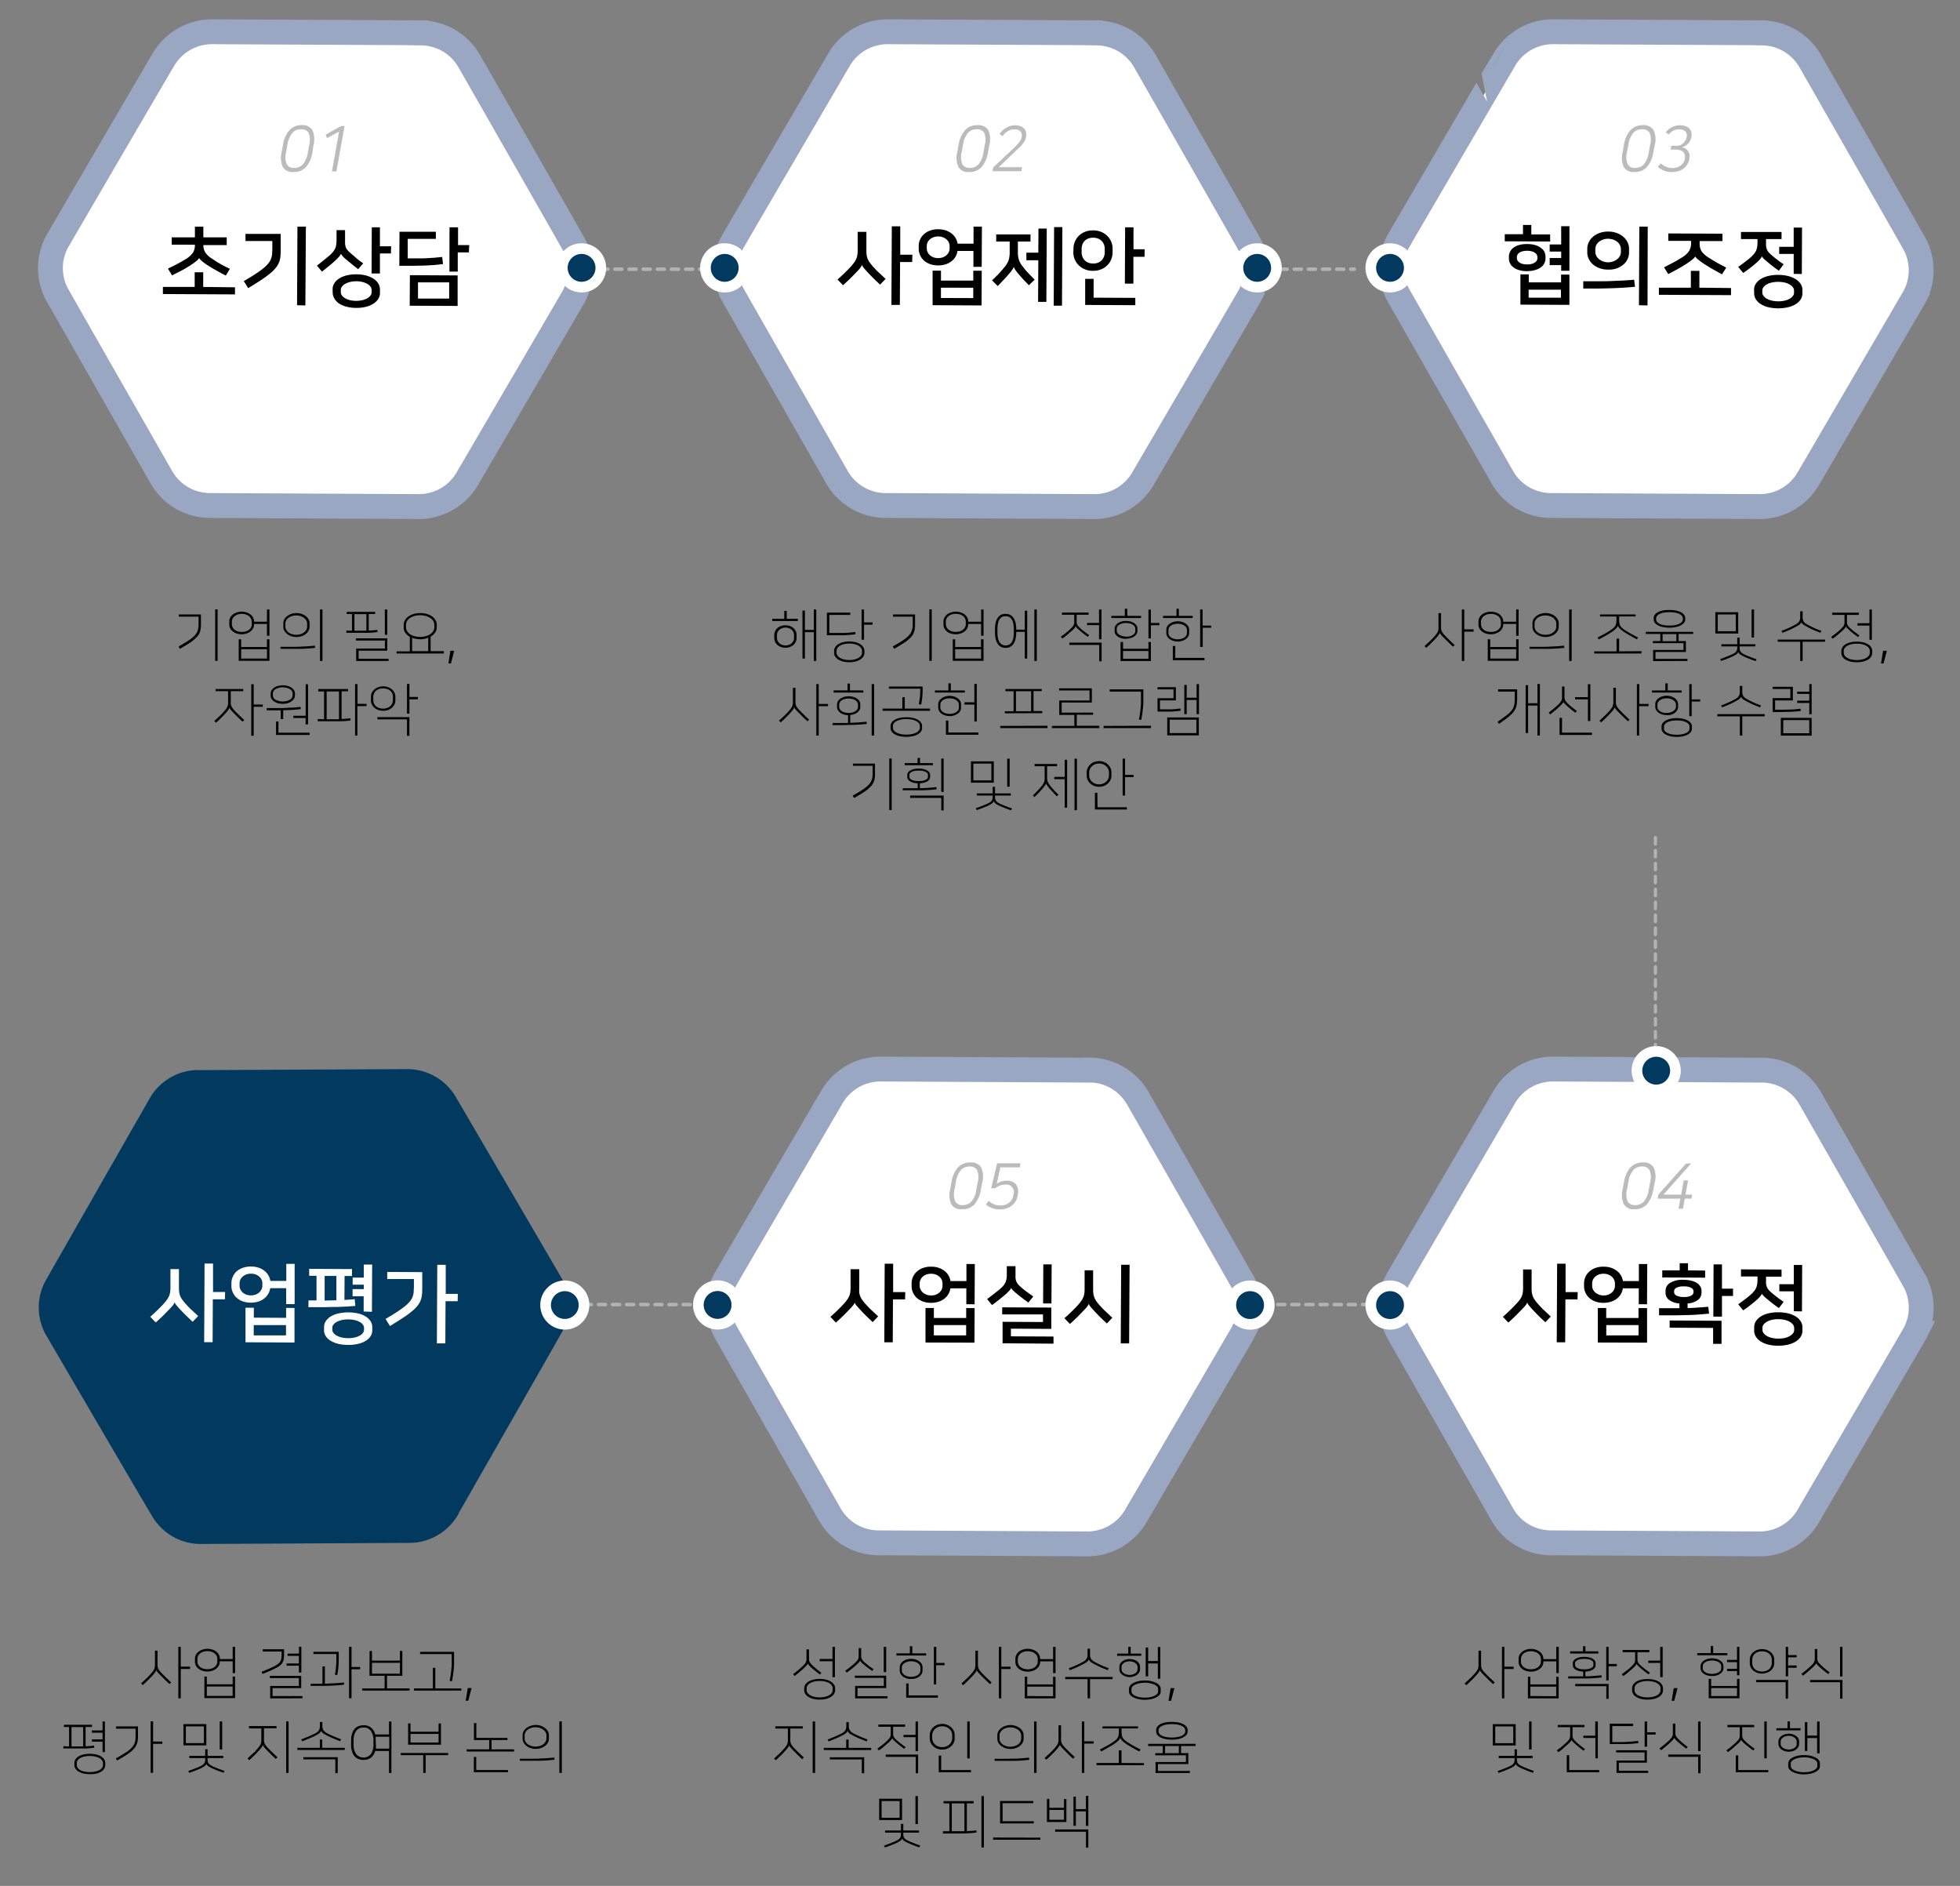 <svg xmlns="http://www.w3.org/2000/svg" viewBox="0 0 552 531"><rect x="0" y="0" width="552" height="531" fill="#808080" stroke="none"/><defs><style>.cls-1,.cls-2,.cls-3,.cls-4{fill:none;stroke:#b2b2b2;stroke-linecap:round;stroke-linejoin:round;}.cls-1{stroke-width:0.91px;stroke-dasharray:1.82 1.82 1.82 1.82 1.82 1.82;}.cls-3{stroke-dasharray:1.99 1.99 1.99 1.99;}.cls-4{stroke-dasharray:1.99 1.99 1.99 1.99 1.99 1.99;}.cls-5,.cls-9{fill:#fff;}.cls-5{stroke:#99a7c2;stroke-width:7px;}.cls-5,.cls-7{stroke-miterlimit:10;}.cls-6{fill:#bbb;}.cls-7,.cls-8{fill:#01395f;}.cls-7{stroke:#fff;stroke-width:3px;}</style></defs><g id="레이어_2" data-name="레이어 2"><line class="cls-1" x1="466.22" y1="235.82" x2="466.22" y2="298.07"/><line class="cls-2" x1="206.04" y1="75.79" x2="205.04" y2="75.79"/><line class="cls-3" x1="203.04" y1="75.79" x2="196.07" y2="75.79"/><line class="cls-4" x1="195.07" y1="75.79" x2="28.73" y2="75.79"/><line class="cls-2" x1="381.43" y1="75.79" x2="380.43" y2="75.79"/><line class="cls-3" x1="378.44" y1="75.79" x2="371.47" y2="75.79"/><line class="cls-4" x1="370.47" y1="75.79" x2="204.12" y2="75.79"/><path class="cls-5" d="M118.51,9.23,59.79,8.94A15.88,15.88,0,0,0,45.84,17.1s0,.06-.06.1S16.25,67.69,15.94,68.3a15.74,15.74,0,0,0-.06,14.27c.3.6,29.32,51.37,29.32,51.37l.06.1a15.86,15.86,0,0,0,13.61,8.29h0l59.4.3v0a15.83,15.83,0,0,0,13.16-7.53c.18-.3,29.94-51.22,30.21-51.74A15.75,15.75,0,0,0,161.72,69c-.27-.54-29.53-51.76-29.72-52.06a15.8,15.8,0,0,0-13.47-7.67h0Z"/><path class="cls-6" d="M88,42.82A8.35,8.35,0,0,1,86.21,47a4.54,4.54,0,0,1-3.6,1.43,3.12,3.12,0,0,1-3-1.47,6.57,6.57,0,0,1-.28-4.15l.36-2a8.11,8.11,0,0,1,1.8-4.12A4.47,4.47,0,0,1,85,35.23a3.18,3.18,0,0,1,3,1.46,6.46,6.46,0,0,1,.3,4.14Zm-.92-2a5.4,5.4,0,0,0-.15-3.42,2.23,2.23,0,0,0-2.12-1,3.19,3.19,0,0,0-2.45,1,6.66,6.66,0,0,0-1.41,3.4l-.37,2a5.37,5.37,0,0,0,.17,3.42,2.18,2.18,0,0,0,2.07,1.05,3.23,3.23,0,0,0,2.5-1,6.84,6.84,0,0,0,1.4-3.42Z"/><path class="cls-6" d="M93.49,48.25l2-11.21L92.1,38.9l-.38-1,4.39-2.43h.94L94.74,48.26Z"/><path d="M66.18,80.89v2l-20.3-.1v-2l8.95,0,0-4.13h2.4l0,4.13Zm-17.82-12V66.83l6.53,0v-3h2.38l0,3,6.58,0V69l-6.58,0V69a4,4,0,0,0,.53,2.06,6.08,6.08,0,0,0,2,1.82L61,73.7l1.16.67c.39.22.79.44,1.2.65l1.39.67-1.14,1.89c-.51-.25-1-.5-1.41-.72L61,76.19c-.39-.22-.78-.43-1.15-.65s-.76-.46-1.16-.72a16.66,16.66,0,0,1-1.81-1.3,4.38,4.38,0,0,1-.8-.85h0a3.9,3.9,0,0,1-.83.88,19.13,19.13,0,0,1-1.85,1.3c-.81.5-1.62,1-2.4,1.39s-1.64.85-2.55,1.29l-1.15-1.9,1.46-.71c.44-.22.87-.44,1.27-.66s.81-.43,1.18-.65l1.15-.69a6.35,6.35,0,0,0,2-1.81A4,4,0,0,0,54.89,69v-.1Z"/><path d="M68.66,79.15c1.28-.75,2.37-1.41,3.26-2a24.53,24.53,0,0,0,2.23-1.6,9.64,9.64,0,0,0,1.4-1.36,5,5,0,0,0,.76-1.27,4.62,4.62,0,0,0,.32-1.33c0-.46.06-1,.07-1.56V67.86l-7.56,0v-2l9.91,0,0,4.25c0,.72,0,1.37-.07,2a5.65,5.65,0,0,1-.36,1.66,5.88,5.88,0,0,1-.86,1.53,9.91,9.91,0,0,1-1.59,1.61,29.38,29.38,0,0,1-2.55,1.88q-1.53,1-3.72,2.34Zm15,6.79.11-22.13,2.38,0L86,86Z"/><path d="M96,71.51a3,3,0,0,1-.59.86,14.52,14.52,0,0,1-1,1c-.5.46-1.08,1-1.74,1.51s-1.31,1.08-2,1.59l-1.41-1.69c.77-.58,1.51-1.17,2.21-1.76S92.78,72,93.2,71.56a6.38,6.38,0,0,0,.76-.87,4.13,4.13,0,0,0,.49-.86,4,4,0,0,0,.25-1,7.55,7.55,0,0,0,.08-1.12l0-2.91h2.4l0,2.81c0,.37,0,.7,0,1a5.11,5.11,0,0,0,.15.83,3.32,3.32,0,0,0,.37.76,4.57,4.57,0,0,0,.68.75c.56.52,1.17,1,1.83,1.6s1.35,1.08,2.07,1.59l-1.4,1.65c-.62-.47-1.22-.94-1.78-1.41L97.42,73a8.52,8.52,0,0,1-.9-.84,3,3,0,0,1-.46-.65Zm-2.33,9.92a3.07,3.07,0,0,1,.46-1.63,4.24,4.24,0,0,1,1.33-1.34,7.11,7.11,0,0,1,2.1-.9,10.94,10.94,0,0,1,2.8-.32,10.75,10.75,0,0,1,2.79.35,7.39,7.39,0,0,1,2.1.92,4.3,4.3,0,0,1,1.31,1.35,3.22,3.22,0,0,1,.45,1.64v1a3.1,3.1,0,0,1-.46,1.63,4.22,4.22,0,0,1-1.33,1.33,6.87,6.87,0,0,1-2.1.91,10.94,10.94,0,0,1-2.8.32,10.75,10.75,0,0,1-2.79-.35,7.39,7.39,0,0,1-2.1-.92A4.3,4.3,0,0,1,94.15,84a3.22,3.22,0,0,1-.45-1.64Zm11,.2a1.58,1.58,0,0,0-.3-.88,2.53,2.53,0,0,0-.86-.78,5.35,5.35,0,0,0-1.36-.56,7.56,7.56,0,0,0-3.62,0,5.16,5.16,0,0,0-1.38.55,2.71,2.71,0,0,0-.86.77,1.52,1.52,0,0,0-.31.88v.67a1.64,1.64,0,0,0,.29.88,2.78,2.78,0,0,0,.87.78,5.2,5.2,0,0,0,1.36.56,7.91,7.91,0,0,0,3.62,0,5.28,5.28,0,0,0,1.37-.55,2.64,2.64,0,0,0,.87-.77,1.59,1.59,0,0,0,.31-.88Zm5.43-10.27H107L107,77l-2.36,0,.07-13H107l0,5.35,3.15,0Z"/><path d="M124.77,74.36c-.85.11-1.64.19-2.38.25s-1.55.11-2.44.15-1.94.06-3.12.07-2.64,0-4.37,0l.05-9.58,10.24,0v2l-7.92,0,0,5.5c1.23,0,2.27,0,3.13,0s1.63,0,2.34-.06,1.38-.07,2-.12,1.4-.13,2.23-.22Zm4.11,3.19,0,8.59-13.49-.06.05-8.6Zm-11.16,6.52,8.78,0,0-4.56-8.78,0Zm14.34-13-3.14,0,0,5.4h-2.35L126.6,64H129l0,5h3.14Z"/><path class="cls-7" d="M169.21,75.37A5.42,5.42,0,1,1,163.79,70,5.42,5.42,0,0,1,169.21,75.37Z"/><path d="M50.32,182c1.19-.66,2.15-1.23,2.88-1.73a9.39,9.39,0,0,0,1.7-1.42,3.83,3.83,0,0,0,.81-1.38,5.61,5.61,0,0,0,.21-1.61v-2.24H50.36V173h6.23V176a6,6,0,0,1-.27,1.9,4.32,4.32,0,0,1-1,1.56,9.61,9.61,0,0,1-1.81,1.5c-.76.5-1.71,1.08-2.87,1.73Zm10.28,4.07v-14.5h.69v14.5Z"/><path d="M71.55,175.05h3.64v-3.44h.69V179h-.69v-3.31H71.55v.13a2.3,2.3,0,0,1-.29,1.14,2.78,2.78,0,0,1-.77.87,3.62,3.62,0,0,1-1.11.56,4.44,4.44,0,0,1-1.32.2,4.79,4.79,0,0,1-1.32-.19,3.84,3.84,0,0,1-1.11-.55,2.93,2.93,0,0,1-.77-.88,2.31,2.31,0,0,1-.29-1.15V175a2.36,2.36,0,0,1,.29-1.14,2.71,2.71,0,0,1,.77-.88,3.62,3.62,0,0,1,1.11-.56,4.46,4.46,0,0,1,2.64,0,3.62,3.62,0,0,1,1.11.56,2.71,2.71,0,0,1,.77.88,2.36,2.36,0,0,1,.29,1.14Zm-.67,0a2,2,0,0,0-.22-.92,2.35,2.35,0,0,0-.6-.7,3.16,3.16,0,0,0-.9-.45,3.9,3.9,0,0,0-1.1-.15A4,4,0,0,0,67,173a2.92,2.92,0,0,0-.88.45,2.35,2.35,0,0,0-.6.7,2,2,0,0,0-.21.92v.66a2,2,0,0,0,.21.92,2.2,2.2,0,0,0,.6.69,2.69,2.69,0,0,0,.88.44,4,4,0,0,0,1.11.15,3.9,3.9,0,0,0,1.1-.15,2.9,2.9,0,0,0,.9-.44,2.2,2.2,0,0,0,.6-.69,2,2,0,0,0,.22-.92Zm5,4.94v6.07H67.23V180h.69v2.18h7.27V180Zm-.69,5.44v-2.64H67.92v2.64Z"/><path d="M79,182.12H82.3c.93,0,1.75,0,2.48-.06s1.39-.06,2-.1,1.24-.1,1.9-.18l.07.63-1.24.12c-.39,0-.8.07-1.21.09l-1.33.07-1.57,0-2,0H79Zm8.17-5.66a2.31,2.31,0,0,1-.33,1.23,3.42,3.42,0,0,1-.87.91,3.92,3.92,0,0,1-1.18.57,4.65,4.65,0,0,1-2.63,0A4,4,0,0,1,81,178.6a3.23,3.23,0,0,1-.86-.91,2.13,2.13,0,0,1-.34-1.2v-1a2.19,2.19,0,0,1,.34-1.21,3,3,0,0,1,.86-.9,4,4,0,0,1,1.18-.57,4.42,4.42,0,0,1,2.63,0,3.92,3.92,0,0,1,1.18.57,3.31,3.31,0,0,1,.87.92,2.25,2.25,0,0,1,.33,1.22Zm-.67-.88a1.72,1.72,0,0,0-.24-.89,2.36,2.36,0,0,0-.65-.73,3.12,3.12,0,0,0-1-.5,3.77,3.77,0,0,0-1.17-.18,4.1,4.1,0,0,0-1.18.17,3.1,3.1,0,0,0-1,.49,2.5,2.5,0,0,0-.65.73,1.74,1.74,0,0,0-.24.88v.91a1.74,1.74,0,0,0,.24.88,2.5,2.5,0,0,0,.65.73,3.1,3.1,0,0,0,1,.49,4.15,4.15,0,0,0,2.35,0,3.1,3.1,0,0,0,1-.49,2.29,2.29,0,0,0,.65-.74,1.78,1.78,0,0,0,.24-.9Zm3.62,10.53v-14.5h.7v14.5Z"/><path d="M99.13,177.58v-4.69H97.64v-.62h8v.62h-1.79v4.66l1.16-.08c.39,0,.81-.08,1.26-.13l.06.61a23.47,23.47,0,0,1-2.55.22c-.87,0-1.77,0-2.71,0H97.53v-.63Zm2.29,0h.89c.29,0,.59,0,.88,0v-4.67H99.82v4.69Zm-1.11,8.53V182.6h8.09v-2.25h-8.17v-.62h8.84v3.48H101v2.27h8.43v.63Zm8.07-7.38v-7.12h.69v7.12Z"/><path d="M123,176.64a2.46,2.46,0,0,1-.47,1.48,3.8,3.8,0,0,1-1.25,1.13v4.09H125V184H111.69v-.61h3.73v-4.08a3.91,3.91,0,0,1-1.27-1.14,2.59,2.59,0,0,1-.46-1.48v-.74a2.54,2.54,0,0,1,.37-1.35,3.47,3.47,0,0,1,1-1.06,4.92,4.92,0,0,1,1.48-.68,7,7,0,0,1,3.63,0,5.1,5.1,0,0,1,1.49.68,3.63,3.63,0,0,1,1,1.06,2.62,2.62,0,0,1,.36,1.35Zm-4.67-3.41a5.83,5.83,0,0,0-1.62.21,4.57,4.57,0,0,0-1.26.56,2.74,2.74,0,0,0-.81.86,2,2,0,0,0-.29,1.06v.7a2,2,0,0,0,.29,1.06,2.64,2.64,0,0,0,.81.86,4.07,4.07,0,0,0,1.26.58,6.32,6.32,0,0,0,3.23,0,4.18,4.18,0,0,0,1.26-.58,2.79,2.79,0,0,0,.82-.86,2,2,0,0,0,.3-1.06v-.7a2,2,0,0,0-.3-1.06,2.9,2.9,0,0,0-.82-.86,4.71,4.71,0,0,0-1.26-.56A5.81,5.81,0,0,0,118.36,173.23Zm0,6.75a6.59,6.59,0,0,1-1.19-.1,6.12,6.12,0,0,1-1.08-.3v3.76h4.54v-3.78A5.92,5.92,0,0,1,118.36,180Z"/><path d="M126.84,183.23h1.07L127,186.8h-.7Z"/><path d="M64.64,199.22a1.42,1.42,0,0,1-.19.43,4.81,4.81,0,0,1-.34.49c-.13.17-.27.33-.42.5l-.4.44-.45.48-.6.61-.7.68-.71.64-.47-.49c.55-.48,1-.95,1.51-1.4s.88-.89,1.28-1.34c.25-.3.46-.56.61-.78a2.79,2.79,0,0,0,.33-.64,3.09,3.09,0,0,0,.15-.67c0-.24,0-.52,0-.85v-2.71H60.73V194h7.76v.62H65v2.71a6.78,6.78,0,0,0,0,.83,2.15,2.15,0,0,0,.16.64,2.73,2.73,0,0,0,.32.57A7.41,7.41,0,0,0,66,200c.39.42.82.86,1.3,1.32s1,.94,1.49,1.42l-.47.46c-.45-.41-.89-.83-1.33-1.26s-.85-.85-1.21-1.22l-.33-.34-.35-.39a3.27,3.27,0,0,1-.29-.39,1.34,1.34,0,0,1-.17-.37ZM74,199H71.45v8.15h-.69v-14.5h.69v5.72H74Z"/><path d="M75.13,199.37l3.15,0c.9,0,1.71,0,2.44-.06s1.41-.06,2-.1,1.26-.1,1.92-.18l.06.63-1.17.12-1.15.09-1.23.06-1.39.05v2.49h-.71V200l-1.78,0H75.13Zm7.92-3.54a1.75,1.75,0,0,1-.26.92,2.63,2.63,0,0,1-.72.73A4,4,0,0,1,81,198a5.45,5.45,0,0,1-2.7,0,3.78,3.78,0,0,1-1.09-.48,2.38,2.38,0,0,1-.72-.73,1.68,1.68,0,0,1-.27-.92v-.59a1.68,1.68,0,0,1,.27-.92,2.3,2.3,0,0,1,.72-.74,3.53,3.53,0,0,1,1.09-.49,5.45,5.45,0,0,1,2.7,0,3.76,3.76,0,0,1,1.09.49,2.53,2.53,0,0,1,.72.74,1.75,1.75,0,0,1,.26.92Zm-.64-.53a1.49,1.49,0,0,0-.75-1.26,4.22,4.22,0,0,0-4.06,0,1.48,1.48,0,0,0-.76,1.26v.47A1.48,1.48,0,0,0,77.6,197a4.3,4.3,0,0,0,4.06,0,1.49,1.49,0,0,0,.75-1.26Zm-4,11H87.2v.64H77.74v-3.79h.69Zm7.66-2.35v-1.78H82.62v-.64h3.47v-8.88h.67v11.3Z"/><path d="M91.27,202.52v-7.84H89.64V194H98v.64h-1.8v7.8l1.19-.07,1.29-.13.06.62a23.47,23.47,0,0,1-2.55.22c-.87,0-1.78,0-2.71,0h-4v-.64Zm2.48,0h1.72v-7.84H92v7.84Zm9.46-3.71h-2.56v8.3H100v-14.5h.69v5.56h2.56Z"/><path d="M111.35,197.19a2.53,2.53,0,0,1-.28,1.2,2.8,2.8,0,0,1-.75.93,3.82,3.82,0,0,1-1.09.6,4.22,4.22,0,0,1-2.63,0,3.82,3.82,0,0,1-1.09-.6,3,3,0,0,1-.76-.93,2.65,2.65,0,0,1-.28-1.2v-1a2.65,2.65,0,0,1,.28-1.2,3,3,0,0,1,.76-.93,3.59,3.59,0,0,1,1.09-.6,4.22,4.22,0,0,1,2.63,0,3.59,3.59,0,0,1,1.09.6,2.8,2.8,0,0,1,.75.93,2.53,2.53,0,0,1,.28,1.2Zm-.68-.94a2.26,2.26,0,0,0-.2-1,2.46,2.46,0,0,0-.56-.76A2.42,2.42,0,0,0,109,194a3.33,3.33,0,0,0-1.12-.18,3.42,3.42,0,0,0-1.12.18,2.31,2.31,0,0,0-1.43,1.25,2.26,2.26,0,0,0-.2,1v.84a2.26,2.26,0,0,0,.2,1,2.46,2.46,0,0,0,.56.76,2.63,2.63,0,0,0,.87.49,3.42,3.42,0,0,0,1.12.18,3.33,3.33,0,0,0,1.12-.18,2.58,2.58,0,0,0,.88-.49,2.46,2.46,0,0,0,.56-.76,2.26,2.26,0,0,0,.2-1Zm-4.37,5.66h9v5.28h-.68v-4.64H106.3Zm11.39-5h-2.38v4h-.69v-8.34h.69v3.67h2.38Z"/><path class="cls-5" d="M308.78,9.23l-58.71-.29a15.85,15.85,0,0,0-13.95,8.16l-.06.1s-29.53,50.49-29.84,51.1a15.74,15.74,0,0,0-.06,14.27c.29.6,29.32,51.37,29.32,51.37a.93.93,0,0,0,.05.1,15.86,15.86,0,0,0,13.62,8.29h0l59.39.3v0a15.81,15.81,0,0,0,13.16-7.53c.18-.3,29.95-51.22,30.22-51.74A15.83,15.83,0,0,0,352,69c-.28-.54-29.53-51.76-29.72-52.06a15.83,15.83,0,0,0-13.47-7.67h0Z"/><path class="cls-6" d="M278.26,42.82A8.35,8.35,0,0,1,276.48,47a4.54,4.54,0,0,1-3.6,1.43,3.12,3.12,0,0,1-3-1.47,6.51,6.51,0,0,1-.27-4.15l.36-2a8.19,8.19,0,0,1,1.79-4.12,4.49,4.49,0,0,1,3.54-1.44,3.2,3.2,0,0,1,3.06,1.46,6.4,6.4,0,0,1,.29,4.14Zm-.91-2a5.4,5.4,0,0,0-.15-3.42,2.23,2.23,0,0,0-2.13-1,3.19,3.19,0,0,0-2.45,1,6.75,6.75,0,0,0-1.41,3.4l-.36,2a5.3,5.3,0,0,0,.17,3.42,2.18,2.18,0,0,0,2.07,1.05,3.21,3.21,0,0,0,2.49-1,6.75,6.75,0,0,0,1.4-3.42Z"/><path class="cls-6" d="M285.6,41.61c.42-.41.77-.76,1-1.06a6,6,0,0,0,.63-.78,4,4,0,0,0,.34-.61,2.8,2.8,0,0,0,.16-.52l0-.14a1.63,1.63,0,0,0-.35-1.51,2.24,2.24,0,0,0-1.7-.57,3.6,3.6,0,0,0-1.67.4,4.8,4.8,0,0,0-1.64,1.51l-.88-.62a8.54,8.54,0,0,1,.72-.84,4.67,4.67,0,0,1,1-.78,5,5,0,0,1,1.21-.58,4.62,4.62,0,0,1,1.47-.23,4.81,4.81,0,0,1,1.5.24,2.89,2.89,0,0,1,1,.65,2.22,2.22,0,0,1,.56,1,2.83,2.83,0,0,1,0,1.3l0,.18a3.26,3.26,0,0,1-.36,1,5.58,5.58,0,0,1-.64.94,10.17,10.17,0,0,1-.85.92c-.31.31-.64.62-1,.93l-4.81,4.64,6.56,0-.21,1.13-8.12,0,.19-1.06Z"/><path d="M242.73,74.67a3.55,3.55,0,0,1-.49.82c-.22.27-.52.61-.91,1s-1.07,1.13-1.71,1.76-1.38,1.32-2.2,2.06l-1.55-1.61a50.51,50.51,0,0,0,3.81-3.7,12.46,12.46,0,0,0,.92-1.15,5.66,5.66,0,0,0,.57-1,4.39,4.39,0,0,0,.29-1.06,7.08,7.08,0,0,0,.09-1.18l0-5.33H244l0,5.33a8.1,8.1,0,0,0,.09,1.28,4.8,4.8,0,0,0,.31,1.08,5.42,5.42,0,0,0,.58,1,12.77,12.77,0,0,0,.92,1.12c.51.56,1,1.11,1.6,1.65s1.2,1.13,1.91,1.78l-1.54,1.62c-.83-.77-1.53-1.44-2.09-2s-1.08-1.11-1.54-1.61-.63-.71-.9-1a3.43,3.43,0,0,1-.53-.85Zm14.17-.89h-3.41l-.06,12.07h-2.38l.11-22.13h2.38l0,8,3.41,0Z"/><path d="M274.15,75.14l0-4.49-4.49,0a4.33,4.33,0,0,1-.5,1.51,4.51,4.51,0,0,1-1.08,1.32,5.45,5.45,0,0,1-1.67.91,6.6,6.6,0,0,1-2.22.34,6.77,6.77,0,0,1-2.4-.42,5.43,5.43,0,0,1-1.71-1.08,4.51,4.51,0,0,1-1-1.49,4.3,4.3,0,0,1-.34-1.67v-.91a4.42,4.42,0,0,1,1.4-3.15,5.17,5.17,0,0,1,1.72-1.06,6.56,6.56,0,0,1,2.4-.4,6.73,6.73,0,0,1,2.21.36,5.51,5.51,0,0,1,1.64.92,4.49,4.49,0,0,1,1.07,1.29,4.63,4.63,0,0,1,.51,1.49l4.49,0,0-4.8,2.36,0-.06,11.32Zm-9.93-2.47a3.68,3.68,0,0,0,1.37-.24,3.06,3.06,0,0,0,1-.61,2.68,2.68,0,0,0,.63-.86,2.3,2.3,0,0,0,.22-1V69.3a2.26,2.26,0,0,0-.22-1,2.45,2.45,0,0,0-.62-.86,3.4,3.4,0,0,0-1-.62,3.64,3.64,0,0,0-1.37-.24,3.49,3.49,0,0,0-1.37.23,3.36,3.36,0,0,0-1,.61,2.62,2.62,0,0,0-.63.85,2.55,2.55,0,0,0-.22,1v.67a2.48,2.48,0,0,0,.21,1,2.59,2.59,0,0,0,.62.86,3.1,3.1,0,0,0,1,.63A3.62,3.62,0,0,0,264.22,72.67Zm12.27,3.56L276.44,86l-13.79-.07,0-9.72,2.36,0,0,2.8,9.1,0V76.22Zm-2.39,7.7,0-2.91L265,81v2.9Z"/><path d="M285.47,75.22a3,3,0,0,1-.4.76,9.81,9.81,0,0,1-.64.82c-.48.58-1,1.18-1.61,1.82S281.6,79.9,281,80.55l-1.6-1.61c.72-.69,1.4-1.36,2-2a25.72,25.72,0,0,0,1.71-2,5.34,5.34,0,0,0,1-1.85,7.52,7.52,0,0,0,.25-1.94V68l-3.79,0V66l9.65,0v2l-3.55,0,0,3.17a6.55,6.55,0,0,0,.27,1.92,5.7,5.7,0,0,0,1,1.83c.5.66,1,1.29,1.57,1.88s1.17,1.24,1.89,1.93l-1.62,1.58c-.64-.65-1.21-1.24-1.73-1.8s-1-1.12-1.49-1.7a8.1,8.1,0,0,1-.62-.83,3,3,0,0,1-.38-.76Zm7-10.86h2.33L294.69,85h-2.33l.06-11.73-3.36,0V71.14h3.36Zm6.62,21.71-2.33,0,.11-22.12h2.33Z"/><path d="M302.33,69.91a4.78,4.78,0,0,1,.34-1.72,5,5,0,0,1,1-1.64,5.64,5.64,0,0,1,1.73-1.21,5.79,5.79,0,0,1,2.45-.47,6,6,0,0,1,2.44.49,5.59,5.59,0,0,1,1.73,1.24,5,5,0,0,1,1,1.64,4.81,4.81,0,0,1,.32,1.72v1.25a5,5,0,0,1-.35,1.71,4.85,4.85,0,0,1-1,1.64,5.55,5.55,0,0,1-1.74,1.22,5.84,5.84,0,0,1-2.44.47,5.75,5.75,0,0,1-2.45-.5,5.48,5.48,0,0,1-1.72-1.23,5.1,5.1,0,0,1-1.35-3.37Zm8.8.14a3.58,3.58,0,0,0-.18-1.11,3.07,3.07,0,0,0-.59-1,2.89,2.89,0,0,0-1-.72,3.65,3.65,0,0,0-1.48-.29,3.78,3.78,0,0,0-1.49.27,3.07,3.07,0,0,0-1,.72,2.75,2.75,0,0,0-.58,1,3.91,3.91,0,0,0-.19,1.1v1.06a3.22,3.22,0,0,0,.19,1.1,2.79,2.79,0,0,0,.58,1,3,3,0,0,0,1,.73,3.65,3.65,0,0,0,1.48.28,3.3,3.3,0,0,0,1.47-.27,3.05,3.05,0,0,0,1-.71,3.14,3.14,0,0,0,.59-1,3.61,3.61,0,0,0,.2-1.11ZM308,83.81l11.74.06v2.06l-14.12-.07,0-7.34H308Zm14.34-11.5-3.14,0,0,7.54H316.8L316.87,64h2.36l0,6.19,3.14,0Z"/><path class="cls-7" d="M359.48,75.37A5.42,5.42,0,1,1,354.07,70,5.41,5.41,0,0,1,359.48,75.37Z"/><path class="cls-7" d="M209.52,75.37A5.42,5.42,0,1,1,204.1,70,5.42,5.42,0,0,1,209.52,75.37Z"/><path d="M220.88,174.25V172h.69v2.22h3.13v.64h-7.2v-.64Zm.32,8.12a3.6,3.6,0,0,1-1.37-.25,3.09,3.09,0,0,1-1-.64,2.44,2.44,0,0,1-.57-.86,2.48,2.48,0,0,1-.2-.94v-.93a2.44,2.44,0,0,1,.2-.94,2.48,2.48,0,0,1,.57-.87,3.07,3.07,0,0,1,1-.63,3.88,3.88,0,0,1,2.74,0,2.91,2.91,0,0,1,1,.63,2.51,2.51,0,0,1,.58.87,2.43,2.43,0,0,1,.19.94v.93a2.55,2.55,0,0,1-.77,1.8,2.93,2.93,0,0,1-1,.64A3.6,3.6,0,0,1,221.2,182.37Zm0-5.67a2.62,2.62,0,0,0-1,.19,2.25,2.25,0,0,0-.76.48,1.91,1.91,0,0,0-.46.67,2,2,0,0,0-.16.77v.8a2.07,2.07,0,0,0,.62,1.45,2.25,2.25,0,0,0,.76.48,2.81,2.81,0,0,0,1,.19,2.89,2.89,0,0,0,1.05-.19,2.35,2.35,0,0,0,.76-.48,2.1,2.1,0,0,0,.46-.68,1.93,1.93,0,0,0,.16-.77v-.8a2,2,0,0,0-.16-.77,2.06,2.06,0,0,0-.46-.67,2.35,2.35,0,0,0-.76-.48A2.69,2.69,0,0,0,221.2,176.7Zm8.69,9.41h-.69V178h-2.51v7.41H226V171.92h.69v5.42h2.51v-5.73h.69Z"/><path d="M240.94,178.59l-1.66.18c-.51,0-1.07.07-1.67.09s-1.27,0-2,0h-2.73v-6.37h6.58v.64h-5.89v5.09h2.25c.66,0,1.28,0,1.85,0s1.12-.05,1.64-.1,1-.1,1.57-.17Zm-1.76,7.87a7,7,0,0,1-1.78-.21,5,5,0,0,1-1.35-.58,2.69,2.69,0,0,1-.84-.84,1.89,1.89,0,0,1-.3-1v-.58a1.87,1.87,0,0,1,.3-1,2.59,2.59,0,0,1,.84-.84,4.4,4.4,0,0,1,1.35-.58,6.94,6.94,0,0,1,1.78-.22,7,7,0,0,1,1.79.22,4.45,4.45,0,0,1,1.34.58,2.63,2.63,0,0,1,.85.84,2,2,0,0,1,.29,1v.58a2,2,0,0,1-.29,1,2.73,2.73,0,0,1-.85.84,5,5,0,0,1-1.34.58A7,7,0,0,1,239.18,186.46Zm0-5.26a5.7,5.7,0,0,0-1.49.17,4.23,4.23,0,0,0-1.13.44,2.25,2.25,0,0,0-.71.65,1.33,1.33,0,0,0-.25.77v.58a1.3,1.3,0,0,0,.25.76,2.14,2.14,0,0,0,.71.65,3.92,3.92,0,0,0,1.13.45,6.17,6.17,0,0,0,1.49.17,6.25,6.25,0,0,0,1.5-.17,4,4,0,0,0,1.13-.45,2.25,2.25,0,0,0,.71-.65,1.38,1.38,0,0,0,.25-.76v-.58a1.41,1.41,0,0,0-.25-.77,2.37,2.37,0,0,0-.71-.65,4.37,4.37,0,0,0-1.13-.44A5.78,5.78,0,0,0,239.18,181.2Zm6.55-5.31h-2.39v4.23h-.69v-8.51h.69v3.64h2.39Z"/><path d="M251.44,182c1.19-.66,2.16-1.23,2.89-1.73a9.28,9.28,0,0,0,1.69-1.42,3.83,3.83,0,0,0,.81-1.38,5.61,5.61,0,0,0,.21-1.61v-2.24h-5.55V173h6.22V176a6,6,0,0,1-.27,1.9,4.29,4.29,0,0,1-.95,1.56,9.7,9.7,0,0,1-1.82,1.5c-.76.5-1.71,1.08-2.86,1.73Zm10.29,4.07v-14.5h.68v14.5Z"/><path d="M272.67,175.05h3.65v-3.44H277V179h-.69v-3.31h-3.65v.13a2.3,2.3,0,0,1-.29,1.14,2.78,2.78,0,0,1-.77.87,3.62,3.62,0,0,1-1.11.56,4.44,4.44,0,0,1-1.32.2,4.79,4.79,0,0,1-1.32-.19,3.84,3.84,0,0,1-1.11-.55A2.93,2.93,0,0,1,266,177a2.31,2.31,0,0,1-.29-1.15V175a2.36,2.36,0,0,1,.29-1.14,2.71,2.71,0,0,1,.77-.88,3.62,3.62,0,0,1,1.11-.56,4.46,4.46,0,0,1,2.64,0,3.62,3.62,0,0,1,1.11.56,2.71,2.71,0,0,1,.77.88,2.36,2.36,0,0,1,.29,1.14Zm-.67,0a1.87,1.87,0,0,0-.22-.92,2.1,2.1,0,0,0-.6-.7,3,3,0,0,0-.89-.45,4,4,0,0,0-1.11-.15,3.9,3.9,0,0,0-1.1.15,3,3,0,0,0-.89.45,2.19,2.19,0,0,0-.59.7,1.87,1.87,0,0,0-.22.92v.66a1.9,1.9,0,0,0,.22.92,2.05,2.05,0,0,0,.59.69,2.75,2.75,0,0,0,.89.44,3.9,3.9,0,0,0,1.1.15,4,4,0,0,0,1.11-.15,2.75,2.75,0,0,0,.89-.44,2,2,0,0,0,.6-.69,1.9,1.9,0,0,0,.22-.92Zm5,4.94v6.07h-8.66V180H269v2.18h7.28V180Zm-.69,5.44v-2.64H269v2.64Z"/><path d="M283.21,172.85a2.65,2.65,0,0,1,1.44.36,2.76,2.76,0,0,1,.92,1,4.21,4.21,0,0,1,.49,1.37,8.12,8.12,0,0,1,.15,1.57v.14h2.4v-5.34h.68v13.47h-.68V177.9h-2.4v.21a8.19,8.19,0,0,1-.15,1.57,4.07,4.07,0,0,1-.49,1.36,2.6,2.6,0,0,1-.92,1,2.57,2.57,0,0,1-1.44.37,2.61,2.61,0,0,1-1.44-.37,2.68,2.68,0,0,1-.92-1,4.06,4.06,0,0,1-.48-1.36,8.19,8.19,0,0,1-.15-1.57v-1a8.12,8.12,0,0,1,.15-1.57,4.2,4.2,0,0,1,.48-1.37,2.85,2.85,0,0,1,.92-1A2.7,2.7,0,0,1,283.21,172.85Zm0,8.88a2,2,0,0,0,1.16-.32,2.16,2.16,0,0,0,.7-.82,3.71,3.71,0,0,0,.35-1.18,8.79,8.79,0,0,0,.1-1.38v-.83a9,9,0,0,0-.1-1.39,3.73,3.73,0,0,0-.35-1.17,2.27,2.27,0,0,0-.7-.83,2,2,0,0,0-1.16-.31,2,2,0,0,0-1.15.31,2.18,2.18,0,0,0-.7.83,3.73,3.73,0,0,0-.35,1.17,9,9,0,0,0-.1,1.39V178a8.79,8.79,0,0,0,.1,1.38,3.71,3.71,0,0,0,.35,1.18,2.08,2.08,0,0,0,.7.82A2,2,0,0,0,283.21,181.73Zm8.1-10.12H292v14.5h-.69Z"/><path d="M302.92,176.33a1.85,1.85,0,0,1-.4.63,8.58,8.58,0,0,1-1,.94c-.31.27-.65.56-1,.87s-.82.65-1.33,1l-.42-.5c.53-.38,1-.74,1.43-1.08s.8-.66,1.15-1a7.68,7.68,0,0,0,.72-.75,1.66,1.66,0,0,0,.35-.56,1.88,1.88,0,0,0,.12-.59v-2.2h-3.47v-.62h7.52v.62h-3.36v1.39c0,.33,0,.59,0,.8a1.54,1.54,0,0,0,.14.57,1.93,1.93,0,0,0,.37.54c.16.18.4.4.69.67s.7.58,1.09.88.8.59,1.22.88l-.38.48c-.35-.24-.71-.52-1.1-.82s-.73-.57-1-.81-.71-.62-.91-.82a1.5,1.5,0,0,1-.39-.56Zm-1.77,4.61h9.1v5.25h-.67v-4.61h-8.43Zm5-5.55h3.37v-3.78h.69V180h-.69V176h-3.37Z"/><path d="M321.36,174H313v-.6h3.79v-2h.69v2h3.89Zm-4.23,5.88a5,5,0,0,1-1.24-.15,3.85,3.85,0,0,1-1-.44,2.6,2.6,0,0,1-.71-.69,1.58,1.58,0,0,1-.26-.9V177a1.54,1.54,0,0,1,.26-.88,2.46,2.46,0,0,1,.71-.69,3.87,3.87,0,0,1,1-.45,5,5,0,0,1,1.24-.15,5.07,5.07,0,0,1,1.24.15,3.62,3.62,0,0,1,1,.44,2.57,2.57,0,0,1,.71.68,1.66,1.66,0,0,1,.26.9v.64a1.66,1.66,0,0,1-.26.9,2.75,2.75,0,0,1-.71.69,3.92,3.92,0,0,1-1,.44A5.07,5.07,0,0,1,317.13,179.84Zm0-.61a4.41,4.41,0,0,0,1-.11,3.26,3.26,0,0,0,.83-.32,1.87,1.87,0,0,0,.57-.5,1.07,1.07,0,0,0,.21-.65V177a1.1,1.1,0,0,0-.21-.65,1.64,1.64,0,0,0-.57-.5,3.27,3.27,0,0,0-.83-.33,4.62,4.62,0,0,0-1-.11,4.46,4.46,0,0,0-1,.11,3.13,3.13,0,0,0-.83.33,1.64,1.64,0,0,0-.57.5,1.1,1.1,0,0,0-.21.65v.61a1.07,1.07,0,0,0,.21.65,1.87,1.87,0,0,0,.57.5,3.19,3.19,0,0,0,.82.32A4.48,4.48,0,0,0,317.13,179.23Zm7,1.49v5.36h-8.54v-5.36h.69v1.92h7.16v-1.92Zm-.69,4.73v-2.19h-7.16v2.19Zm3.08-9.45h-2.39v3.71h-.69v-8.1h.69v3.75h2.39Z"/><path d="M335.92,174h-8.37v-.6h3.79v-2H332v2h3.89Zm-4.23,6.61a4.22,4.22,0,0,1-1.24-.17,3.37,3.37,0,0,1-1-.48,2.31,2.31,0,0,1-.71-.75,1.78,1.78,0,0,1-.26-1v-.87a1.78,1.78,0,0,1,.26-1,2.49,2.49,0,0,1,.71-.74,3.64,3.64,0,0,1,1-.49,4.23,4.23,0,0,1,1.24-.18,4.28,4.28,0,0,1,1.24.18,3.7,3.7,0,0,1,1,.49,2.63,2.63,0,0,1,.71.74,1.87,1.87,0,0,1,.26,1v.87a1.87,1.87,0,0,1-.26,1,2.42,2.42,0,0,1-.71.75,3.42,3.42,0,0,1-1,.48A4.27,4.27,0,0,1,331.69,180.65Zm0-.61a4,4,0,0,0,1-.12,3.39,3.39,0,0,0,.82-.36,1.91,1.91,0,0,0,.57-.56,1.32,1.32,0,0,0,.21-.73v-.83a1.32,1.32,0,0,0-.21-.73,1.8,1.8,0,0,0-.57-.56,2.71,2.71,0,0,0-.83-.36,3.64,3.64,0,0,0-1-.13,3.51,3.51,0,0,0-1,.13,2.61,2.61,0,0,0-.83.36,1.8,1.8,0,0,0-.57.56,1.32,1.32,0,0,0-.21.73v.83a1.32,1.32,0,0,0,.21.73,1.91,1.91,0,0,0,.57.56,3.23,3.23,0,0,0,.82.36A4,4,0,0,0,331.69,180Zm-.7,5.24h8.24v.64H330.3v-4H331Zm10.13-8.5h-2.39v5.41H338V171.61h.69v4.53h2.39Z"/><path d="M223.73,199.08a1.42,1.42,0,0,1-.19.43c-.1.16-.21.32-.34.49s-.27.33-.42.49-.28.32-.4.44l-.45.48-.62.63-.71.69-.75.67-.46-.5c.58-.5,1.1-1,1.56-1.43s.89-.91,1.29-1.35c.25-.3.46-.56.61-.78a2.5,2.5,0,0,0,.32-.66,3.4,3.4,0,0,0,.14-.72c0-.26,0-.57,0-1v-3.32h.72V197c0,.37,0,.67,0,.92a3.5,3.5,0,0,0,.15.69,2.25,2.25,0,0,0,.32.59,6.11,6.11,0,0,0,.53.64c.39.41.82.85,1.31,1.32s1,1,1.54,1.46l-.46.46c-.48-.43-1-.87-1.4-1.31s-.85-.84-1.21-1.22l-.33-.34c-.12-.12-.24-.25-.35-.38s-.21-.27-.29-.39a1.49,1.49,0,0,1-.17-.37Zm9.47-.24h-2.63v8.27h-.68v-14.5h.68v5.59h2.63Z"/><path d="M234.51,203.57h2.34l2,0v-2.19a4.94,4.94,0,0,1-1.17-.2,3.3,3.3,0,0,1-1-.47A2.64,2.64,0,0,1,236,200a1.77,1.77,0,0,1-.25-1v-.6a1.75,1.75,0,0,1,.27-1,2.42,2.42,0,0,1,.73-.73,3.56,3.56,0,0,1,1-.46,4.6,4.6,0,0,1,1.25-.17,4.7,4.7,0,0,1,1.24.17,3.33,3.33,0,0,1,1.05.45,2.31,2.31,0,0,1,.73.73,1.8,1.8,0,0,1,.27,1v.6a1.76,1.76,0,0,1-.23.91,2.39,2.39,0,0,1-.61.7,3.15,3.15,0,0,1-.91.48,4.41,4.41,0,0,1-1.09.23v2.19c.88,0,1.68-.05,2.4-.1s1.45-.11,2.2-.2l.07.63-1.87.16c-.6.05-1.26.09-2,.11s-1.54,0-2.47.06l-3.33,0Zm8.64-8.57h-8.37v-.61h3.91v-1.92h.68v1.92h3.78ZM239,200.74a4.09,4.09,0,0,0,1-.12,3.15,3.15,0,0,0,.84-.34,1.8,1.8,0,0,0,.58-.55,1.23,1.23,0,0,0,.22-.73v-.58a1.21,1.21,0,0,0-.22-.73,1.8,1.8,0,0,0-.58-.55,2.79,2.79,0,0,0-.85-.33,4.14,4.14,0,0,0-2,0,2.69,2.69,0,0,0-.85.33,1.84,1.84,0,0,0-.59.55,1.28,1.28,0,0,0-.21.73V199a1.3,1.3,0,0,0,.21.73,1.84,1.84,0,0,0,.59.55,2.9,2.9,0,0,0,.84.34A4,4,0,0,0,239,200.74Zm7.18,6.37h-.69v-14.5h.69Z"/><path d="M261.92,199.52v.61H248.57v-.61h5.56v-3.21h.68v3.21Zm-11.57-6.22h9.49v1.14a18.65,18.65,0,0,1-.13,2.21c-.09.68-.18,1.25-.27,1.72l-.69-.08c.11-.51.2-1.09.29-1.73a16.74,16.74,0,0,0,.13-2.06v-.59h-8.82Zm4.9,14.16a9.17,9.17,0,0,1-1.8-.17,5.11,5.11,0,0,1-1.4-.51,2.82,2.82,0,0,1-.91-.78,1.74,1.74,0,0,1-.33-1v-.59a1.73,1.73,0,0,1,.33-1,2.82,2.82,0,0,1,.91-.78,5.11,5.11,0,0,1,1.4-.51,9.17,9.17,0,0,1,1.8-.17,8.89,8.89,0,0,1,1.78.17,5.11,5.11,0,0,1,1.4.51,2.86,2.86,0,0,1,.92.78,1.73,1.73,0,0,1,.33,1V205a1.74,1.74,0,0,1-.33,1,2.86,2.86,0,0,1-.92.78,5.11,5.11,0,0,1-1.4.51A8.89,8.89,0,0,1,255.25,207.46Zm0-5a7.67,7.67,0,0,0-1.48.14,5,5,0,0,0-1.19.38,2.53,2.53,0,0,0-.8.61,1.22,1.22,0,0,0-.29.8v.52a1.23,1.23,0,0,0,.29.8,2.51,2.51,0,0,0,.8.6,4.62,4.62,0,0,0,1.19.39,8.43,8.43,0,0,0,3,0,4.62,4.62,0,0,0,1.19-.39,2.4,2.4,0,0,0,.8-.6,1.25,1.25,0,0,0,.3-.8v-.52a1.23,1.23,0,0,0-.3-.8,2.42,2.42,0,0,0-.8-.61,5,5,0,0,0-1.19-.38A7.64,7.64,0,0,0,255.25,202.48Z"/><path d="M271.74,195h-8.43v-.6h3.79v-2h.69v2h3.95Zm-4.29,6.61a4.22,4.22,0,0,1-1.24-.17,3.37,3.37,0,0,1-1-.48,2.31,2.31,0,0,1-.71-.75,1.78,1.78,0,0,1-.26-1v-.87a1.78,1.78,0,0,1,.26-1,2.49,2.49,0,0,1,.71-.74,3.64,3.64,0,0,1,1-.49,4.23,4.23,0,0,1,1.24-.18,4.28,4.28,0,0,1,1.24.18,3.7,3.7,0,0,1,1,.49,2.63,2.63,0,0,1,.71.74,1.87,1.87,0,0,1,.26,1v.87a1.87,1.87,0,0,1-.26,1,2.42,2.42,0,0,1-.71.75,3.42,3.42,0,0,1-1,.48A4.27,4.27,0,0,1,267.45,201.65Zm0-.61a4,4,0,0,0,1-.12,3.23,3.23,0,0,0,.82-.36,1.91,1.91,0,0,0,.57-.56,1.32,1.32,0,0,0,.21-.73v-.83a1.32,1.32,0,0,0-.21-.73,1.8,1.8,0,0,0-.57-.56,2.71,2.71,0,0,0-.83-.36,3.64,3.64,0,0,0-1-.13,3.51,3.51,0,0,0-1,.13,2.71,2.71,0,0,0-.83.36,1.8,1.8,0,0,0-.57.56,1.32,1.32,0,0,0-.21.73v.83a1.32,1.32,0,0,0,.21.73,1.91,1.91,0,0,0,.57.56,3.23,3.23,0,0,0,.82.36A4,4,0,0,0,267.45,201Zm-.36,5.24h8.44v.64H266.4v-4h.69Zm4.54-8.5h2.78v-5.17h.69v10.58h-.69v-4.77h-2.78Z"/><path d="M295,204.34V205H281.69v-.61Zm-12-3.5v-.59h2.46v-5.62h-2.3V194h10.22v.59h-2.3v5.62h2.46v.59Zm3.13-.59h4.27v-5.62h-4.27Z"/><path d="M303.26,201.24v3.1h6.34V205H296.25v-.61h6.32v-3.1h-4.25v-4.05h8.53v-2.83h-8.56v-.61h9.21v4H299v2.85h8.85v.61Z"/><path d="M324.16,204.34V205H310.81v-.61ZM322,194.1v2.05c0,.63,0,1.22,0,1.78s-.06,1.11-.12,1.63-.12,1.05-.2,1.56-.17,1-.26,1.57l-.66-.08c.1-.49.18-1,.26-1.46s.14-1,.19-1.46.09-1,.12-1.51,0-1.05,0-1.62v-1.83h-8.8v-.63Z"/><path d="M326,196.58h4.5V194.1H326v-.62h5.17v3.73h-4.49v2.51l1.75,0,1.45,0c.44,0,.88-.05,1.29-.09l1.28-.15.06.63-1.38.15-1.41.1c-.51,0-1.06,0-1.65,0H326ZM337.63,202v5.05h-8.9V202Zm-8.21,4.41h7.52v-3.77h-7.52ZM337,192.61h.67v8.47H337v-4h-2.79v4h-.67v-8.23h.67v3.6H337Z"/><path d="M240.16,224c1.19-.66,2.16-1.23,2.89-1.73a9.28,9.28,0,0,0,1.69-1.42,3.83,3.83,0,0,0,.81-1.38,5.61,5.61,0,0,0,.21-1.61v-2.24h-5.55V215h6.22V218a6,6,0,0,1-.27,1.9,4.29,4.29,0,0,1-.95,1.56,9.7,9.7,0,0,1-1.82,1.5c-.76.5-1.71,1.08-2.86,1.73Zm10.29,4.07v-14.5h.68v14.5Z"/><path d="M254.27,221.93h2.29q1,0,1.89,0v-1.38a6.55,6.55,0,0,1-1.14-.15,3.68,3.68,0,0,1-.92-.36,1.91,1.91,0,0,1-.62-.53,1.15,1.15,0,0,1-.24-.71v-.65a1.15,1.15,0,0,1,.27-.74,2.07,2.07,0,0,1,.7-.55,4,4,0,0,1,1-.35,7,7,0,0,1,1.24-.11,7.12,7.12,0,0,1,1.23.11,4,4,0,0,1,1,.35,2.07,2.07,0,0,1,.7.55,1.15,1.15,0,0,1,.27.74v.65a1.17,1.17,0,0,1-.23.69,2.09,2.09,0,0,1-.63.54,3.27,3.27,0,0,1-.91.37,6.46,6.46,0,0,1-1.11.15v1.37c.89,0,1.7-.06,2.43-.11s1.47-.11,2.22-.2l.07.63-1.24.12-1.23.09c-.43,0-.87.05-1.34.06l-1.55,0c-.57,0-1.19,0-1.88,0h-2.33Zm8.46-6.48H254.8v-.6h3.61v-1.44h.69v1.44h3.63Zm-4,4.47a7.48,7.48,0,0,0,1-.07,3.56,3.56,0,0,0,.83-.23,1.81,1.81,0,0,0,.57-.37.69.69,0,0,0,.21-.5v-.61a.69.69,0,0,0-.21-.5,1.75,1.75,0,0,0-.58-.37,3.76,3.76,0,0,0-.82-.23,7.48,7.48,0,0,0-1-.07,7.34,7.34,0,0,0-1,.07,3.7,3.7,0,0,0-.83.23,1.61,1.61,0,0,0-.57.37.66.66,0,0,0-.22.5v.61a.66.66,0,0,0,.22.5,1.66,1.66,0,0,0,.56.37,3.61,3.61,0,0,0,.82.23A7.53,7.53,0,0,0,258.77,219.92ZM256.33,224h9.43v4.18h-.66v-3.53h-8.77Zm8.76-1.07v-9.36h.67V223Z"/><path d="M279.89,220.37h-6.45v-6h6.45Zm-5.76-.64h5.07V215h-5.07Zm5.77,5.87a1.82,1.82,0,0,1-.76.78,8.85,8.85,0,0,1-1.38.69l-1.29.52c-.41.16-.88.33-1.42.5l-.24-.53.81-.27.67-.26.61-.24.62-.25c.4-.17.74-.33,1-.47a2.44,2.44,0,0,0,.62-.46,1.24,1.24,0,0,0,.33-.53,2.27,2.27,0,0,0,.1-.68V224H275.1v-.61h4.47v-1.86h.67v1.86h4.43V224h-4.43v.45a2.29,2.29,0,0,0,.09.68,1.48,1.48,0,0,0,.33.53,2.51,2.51,0,0,0,.63.46,11,11,0,0,0,1,.47l.61.25.61.24.67.26.81.27-.24.53c-.53-.17-1-.34-1.42-.5l-1.28-.52a8.56,8.56,0,0,1-1.39-.69A1.82,1.82,0,0,1,279.9,225.6Zm3.76-4.1v-7.89h.69v7.89Z"/><path d="M294.62,220.46a1.33,1.33,0,0,1-.15.4,3.66,3.66,0,0,1-.3.47l-.37.48c-.14.15-.27.31-.39.46l-.84.93c-.34.36-.75.76-1.23,1.21l-.45-.46c.24-.21.45-.41.64-.6l.53-.55.51-.55.55-.62a6.67,6.67,0,0,0,.59-.78,3.45,3.45,0,0,0,.34-.7,2.87,2.87,0,0,0,.16-.69,5.64,5.64,0,0,0,0-.73v-3h-2.84v-.63h6.33v.63h-2.8v3q0,.39,0,.69a2.64,2.64,0,0,0,.15.6,3.12,3.12,0,0,0,.32.63,7.83,7.83,0,0,0,.57.79c.36.43.71.84,1.06,1.21s.72.75,1.1,1.12l-.46.45c-.37-.37-.72-.73-1-1.06s-.62-.68-.92-1-.52-.63-.73-.9a1.9,1.9,0,0,1-.39-.76Zm5.23-6.54h.69v13.47h-.69v-8h-2.94v-.65h2.94Zm3.46,14.19h-.69v-14.5h.69Z"/><path d="M309.53,214.3a3.75,3.75,0,0,1,1.34.24,3.32,3.32,0,0,1,1.1.67,3.28,3.28,0,0,1,.76,1,2.69,2.69,0,0,1,.28,1.18v1.06a2.66,2.66,0,0,1-.28,1.18,3.32,3.32,0,0,1-.76,1,3.47,3.47,0,0,1-1.1.66,3.75,3.75,0,0,1-1.34.24,3.69,3.69,0,0,1-1.33-.24,3.63,3.63,0,0,1-1.11-.66,3.46,3.46,0,0,1-.75-1,2.53,2.53,0,0,1-.28-1.18v-1.06a2.56,2.56,0,0,1,.28-1.18,3.41,3.41,0,0,1,.75-1,3.47,3.47,0,0,1,1.11-.67A3.69,3.69,0,0,1,309.53,214.3Zm0,6.55a3,3,0,0,0,1.1-.2,2.69,2.69,0,0,0,.88-.53,2.49,2.49,0,0,0,.59-.81,2.29,2.29,0,0,0,.22-1v-.8a2.29,2.29,0,0,0-.22-1,2.35,2.35,0,0,0-.59-.8,2.71,2.71,0,0,0-.88-.54,3,3,0,0,0-1.1-.19,3,3,0,0,0-1.09.19,2.71,2.71,0,0,0-.88.54,2.35,2.35,0,0,0-.59.8,2.29,2.29,0,0,0-.22,1v.8a2.29,2.29,0,0,0,.22,1,2.49,2.49,0,0,0,.59.81,2.69,2.69,0,0,0,.88.53A3,3,0,0,0,309.53,220.85Zm-.44,6.44h8.27v.64h-9v-4.72h.69Zm10.16-8.48h-2.39V224h-.69v-10.4h.69v4.56h2.39Z"/><path class="cls-5" d="M496.16,9.23l-58.71-.29A15.85,15.85,0,0,0,423.5,17.1l-.06.1S393.91,67.69,393.6,68.3a15.74,15.74,0,0,0-.06,14.27c.3.6,29.32,51.37,29.32,51.37a.93.93,0,0,0,.05.1,15.86,15.86,0,0,0,13.62,8.29h0l59.39.3v0a15.81,15.81,0,0,0,13.16-7.53c.18-.3,29.95-51.22,30.22-51.74A15.83,15.83,0,0,0,539.38,69c-.27-.54-29.53-51.76-29.72-52.06a15.83,15.83,0,0,0-13.47-7.67h0Z"/><path class="cls-6" d="M465.64,42.82A8.35,8.35,0,0,1,463.86,47a4.54,4.54,0,0,1-3.59,1.43,3.13,3.13,0,0,1-3-1.47,6.51,6.51,0,0,1-.27-4.15l.36-2a8.19,8.19,0,0,1,1.79-4.12,4.49,4.49,0,0,1,3.54-1.44,3.2,3.2,0,0,1,3.06,1.46,6.4,6.4,0,0,1,.29,4.14Zm-.91-2a5.4,5.4,0,0,0-.15-3.42,2.23,2.23,0,0,0-2.13-1,3.19,3.19,0,0,0-2.45,1,6.66,6.66,0,0,0-1.4,3.4l-.37,2a5.3,5.3,0,0,0,.17,3.42,2.18,2.18,0,0,0,2.07,1.05,3.21,3.21,0,0,0,2.49-1,6.75,6.75,0,0,0,1.4-3.42Z"/><path class="cls-6" d="M469.12,37.25a5.24,5.24,0,0,1,1.6-1.37,5.45,5.45,0,0,1,1.11-.43,5.12,5.12,0,0,1,1.34-.17,5,5,0,0,1,1.52.24,2.89,2.89,0,0,1,1.07.65,2.15,2.15,0,0,1,.57,1,2.83,2.83,0,0,1,0,1.3l0,.18a3.41,3.41,0,0,1-.25.79,3.65,3.65,0,0,1-.5.8,3.59,3.59,0,0,1-.81.72,4,4,0,0,1-1.16.55,2.4,2.4,0,0,1,2.16,3l0,.27a4.49,4.49,0,0,1-.48,1.34,4.08,4.08,0,0,1-.95,1.18,4.5,4.5,0,0,1-1.48.83,5.85,5.85,0,0,1-2.05.31,6.24,6.24,0,0,1-2.09-.35A5.22,5.22,0,0,1,466.92,47l.8-1a6.07,6.07,0,0,0,1.59,1,4.5,4.5,0,0,0,1.66.31,4.35,4.35,0,0,0,1.46-.22,3.78,3.78,0,0,0,1.05-.59,2.88,2.88,0,0,0,.68-.81,2.82,2.82,0,0,0,.33-.9l0-.23a2,2,0,0,0-.07-1.19,1.78,1.78,0,0,0-.59-.75,2.31,2.31,0,0,0-.89-.39,4.81,4.81,0,0,0-1-.11h-1.43l.19-1.06h1.49a2.59,2.59,0,0,0,1.09-.22,2.71,2.71,0,0,0,.84-.57,3.42,3.42,0,0,0,.58-.79,2.86,2.86,0,0,0,.31-.84l0-.14a1.59,1.59,0,0,0-.39-1.52,2.38,2.38,0,0,0-1.73-.56,4,4,0,0,0-1.53.3A3.69,3.69,0,0,0,470,37.89Z"/><path d="M436.58,68l-12.79-.06v-2l5.13,0,0-2.6h2.35V66l5.3,0Zm-6.5,8.35a7.6,7.6,0,0,1-2.42-.35,4.89,4.89,0,0,1-1.58-.85,2.94,2.94,0,0,1-.86-1.13,3.21,3.21,0,0,1-.26-1.2v-.63a3,3,0,0,1,.27-1.19,2.9,2.9,0,0,1,.87-1.14,4.61,4.61,0,0,1,1.58-.83,7.8,7.8,0,0,1,2.43-.31,7.62,7.62,0,0,1,2.42.34,4.89,4.89,0,0,1,1.58.85A3,3,0,0,1,435,71a3.13,3.13,0,0,1,.26,1.2v.62a3,3,0,0,1-.27,1.2,2.91,2.91,0,0,1-.86,1.12,5,5,0,0,1-1.59.83A7.47,7.47,0,0,1,430.08,76.33Zm0-1.9a4.29,4.29,0,0,0,1.39-.17,3,3,0,0,0,.89-.44,1.59,1.59,0,0,0,.49-.56,1.4,1.4,0,0,0,.14-.57v-.33a1.47,1.47,0,0,0-.6-1.13,2.7,2.7,0,0,0-.9-.45,4.93,4.93,0,0,0-1.4-.19,4.62,4.62,0,0,0-1.4.18,2.52,2.52,0,0,0-.9.44,1.41,1.41,0,0,0-.45.57,1.44,1.44,0,0,0-.14.55v.34a1.37,1.37,0,0,0,.13.56,1.59,1.59,0,0,0,.46.57,3.35,3.35,0,0,0,.89.45A4.55,4.55,0,0,0,430.09,74.43ZM442,77.32l0,8.52-13.8-.07,0-8.52,2.35,0v2.25l9.1,0V77.31Zm-2.39,6.5,0-2.26-9.1,0v2.26Zm.07-7.59V74.65l-3.24,0v-2l3.24,0V70.83h-3.24v-2h3.24l0-5.13h2.33L442,76.24Z"/><path d="M460.47,80.75c-1,.09-2,.17-3.1.24s-2.17.12-3.35.16-2.43.07-3.77.09-2.79,0-4.35,0V79.19q2.37,0,4.35,0c1.32,0,2.56,0,3.71-.07s2.24-.08,3.27-.14,2-.13,3-.22Zm-7.59-4.84a6.68,6.68,0,0,1-2.44-.42,5.9,5.9,0,0,1-1.85-1.08,4.78,4.78,0,0,1-1.16-1.55,4,4,0,0,1-.4-1.8V70a4.17,4.17,0,0,1,.42-1.8,4.57,4.57,0,0,1,1.18-1.53,6,6,0,0,1,1.86-1.07,7,7,0,0,1,2.45-.4,7.12,7.12,0,0,1,2.44.42,6.11,6.11,0,0,1,1.85,1.09,4.74,4.74,0,0,1,1.16,1.54,4.08,4.08,0,0,1,.4,1.81v1.1a4.24,4.24,0,0,1-.42,1.8,4.77,4.77,0,0,1-1.18,1.53,6.25,6.25,0,0,1-1.86,1.07A6.71,6.71,0,0,1,452.88,75.91Zm0-2.06a4.34,4.34,0,0,0,1.41-.23,4.1,4.1,0,0,0,1.15-.63,3.09,3.09,0,0,0,.78-.92,2.4,2.4,0,0,0,.28-1.11v-.81a2.52,2.52,0,0,0-.27-1.14,2.83,2.83,0,0,0-.76-.93,4.08,4.08,0,0,0-1.15-.62,4.33,4.33,0,0,0-1.4-.23,4,4,0,0,0-1.42.22,4.12,4.12,0,0,0-1.14.6,2.86,2.86,0,0,0-.78.92,2.53,2.53,0,0,0-.28,1.14v.82a2.38,2.38,0,0,0,.27,1.1,2.83,2.83,0,0,0,.76.93,4,4,0,0,0,1.14.64A3.8,3.8,0,0,0,452.89,73.85Zm8.7,12.09.11-22.13,2.36,0L464,86Z"/><path d="M487.51,81.1v2L467.2,83V81l9,0,0-4.73h2.4l0,4.73Zm-10.1-8.85a4,4,0,0,1-.84.87,18.77,18.77,0,0,1-1.84,1.3c-.82.5-1.61,1-2.38,1.41s-1.61.89-2.53,1.34l-1.17-1.9c1-.52,1.93-1,2.71-1.41s1.55-.88,2.33-1.37a6.1,6.1,0,0,0,2-1.8,4.39,4.39,0,0,0,.58-2.29v-.58l-6.43,0V65.73l15.26.07v2.07l-6.43,0v.57a5.26,5.26,0,0,0,.11,1.23,3.44,3.44,0,0,0,.4,1,4.24,4.24,0,0,0,.77.91,7.83,7.83,0,0,0,1.19.91l1.28.8q.58.36,1.17.69l1.2.65,1.38.72-1.19,1.89-1.4-.77-1.21-.67c-.38-.22-.76-.44-1.13-.67s-.77-.47-1.16-.73a16.66,16.66,0,0,1-1.81-1.3,4.36,4.36,0,0,1-.8-.84Z"/><path d="M496.22,72.17a3.25,3.25,0,0,1-.58.85,7.74,7.74,0,0,1-1,1c-.51.44-1.08.91-1.72,1.4s-1.29,1-2,1.43l-1.38-1.71c.77-.54,1.49-1.07,2.16-1.58a20.28,20.28,0,0,0,1.67-1.4,8.87,8.87,0,0,0,.74-.83,3.93,3.93,0,0,0,.5-.85,4.84,4.84,0,0,0,.27-1,6.87,6.87,0,0,0,.09-1.17v-1l-4.65,0v-2l11.42,0v2l-4.37,0v.89c0,.38,0,.73,0,1a3.46,3.46,0,0,0,.18.84,2.85,2.85,0,0,0,.37.74,3.69,3.69,0,0,0,.64.71c.56.51,1.15,1,1.77,1.48s1.29,1,2,1.42L501,76.23c-.63-.44-1.21-.86-1.75-1.28s-1.1-.87-1.67-1.36a11.78,11.78,0,0,1-.9-.8,2.12,2.12,0,0,1-.46-.62ZM494,81.57a3.08,3.08,0,0,1,.47-1.63,4.35,4.35,0,0,1,1.36-1.34,7,7,0,0,1,2.14-.89,11.77,11.77,0,0,1,2.84-.31,11.57,11.57,0,0,1,2.84.34,7.12,7.12,0,0,1,2.14.91A4.37,4.37,0,0,1,507.16,80a3,3,0,0,1,.46,1.64v1a3,3,0,0,1-.48,1.63,4.19,4.19,0,0,1-1.35,1.33,7,7,0,0,1-2.14.89,12.61,12.61,0,0,1-5.69,0,7,7,0,0,1-2.13-.91,4.2,4.2,0,0,1-1.34-1.35,3.1,3.1,0,0,1-.46-1.63Zm11.25.2a1.45,1.45,0,0,0-.3-.87,2.87,2.87,0,0,0-.89-.78,4.87,4.87,0,0,0-1.4-.56,8.75,8.75,0,0,0-3.72,0,5.06,5.06,0,0,0-1.41.55,3,3,0,0,0-.89.77,1.47,1.47,0,0,0-.31.86v.68a1.47,1.47,0,0,0,.31.86,3.11,3.11,0,0,0,.88.79,4.94,4.94,0,0,0,1.41.55,8,8,0,0,0,1.85.22,7.72,7.72,0,0,0,1.87-.2,4.87,4.87,0,0,0,1.4-.54,2.76,2.76,0,0,0,.89-.78,1.44,1.44,0,0,0,.32-.86Zm-.09-4.66,0-5.61-4.08,0v-2l4.08,0,0-5.43h2.35l-.06,13.08Z"/><path class="cls-7" d="M396.9,75.37A5.42,5.42,0,1,1,391.48,70,5.42,5.42,0,0,1,396.9,75.37Z"/><path d="M405.54,178.08a1.05,1.05,0,0,1-.19.43c-.1.16-.21.32-.34.49s-.27.33-.42.49-.28.32-.4.44-.27.29-.45.48l-.62.63-.71.69-.74.67-.47-.5c.58-.5,1.1-1,1.56-1.43s.9-.91,1.29-1.35a8.67,8.67,0,0,0,.61-.78,2.55,2.55,0,0,0,.33-.66,3.39,3.39,0,0,0,.13-.72c0-.26,0-.57,0-1v-3.32h.72V176c0,.37,0,.67,0,.92a2.9,2.9,0,0,0,.16.69,2,2,0,0,0,.31.59,6.11,6.11,0,0,0,.53.64c.39.41.82.85,1.31,1.32s1,1,1.54,1.46l-.46.46c-.48-.43-.95-.87-1.39-1.31s-.86-.84-1.22-1.22l-.33-.34c-.12-.12-.24-.25-.35-.38s-.21-.27-.29-.39a2,2,0,0,1-.17-.37Zm9.47-.24h-2.62v8.27h-.69v-14.5h.69v5.59H415Z"/><path d="M423.36,175.05H427v-3.44h.69V179H427v-3.31h-3.65v.13a2.2,2.2,0,0,1-.29,1.14,2.75,2.75,0,0,1-.76.87,3.57,3.57,0,0,1-1.12.56,4.44,4.44,0,0,1-1.32.2,4.9,4.9,0,0,1-1.32-.19,3.84,3.84,0,0,1-1.11-.55,3.07,3.07,0,0,1-.77-.88,2.3,2.3,0,0,1-.28-1.15V175a2.35,2.35,0,0,1,.28-1.14,2.83,2.83,0,0,1,.77-.88,3.62,3.62,0,0,1,1.11-.56,4.54,4.54,0,0,1,1.32-.2,4.44,4.44,0,0,1,1.32.2,3.57,3.57,0,0,1,1.12.56,2.68,2.68,0,0,1,.76.88,2.25,2.25,0,0,1,.29,1.14Zm-.67,0a1.87,1.87,0,0,0-.22-.92,2.1,2.1,0,0,0-.6-.7A3,3,0,0,0,421,173a4.15,4.15,0,0,0-2.21,0,3,3,0,0,0-.89.45,2.19,2.19,0,0,0-.59.7,2,2,0,0,0-.22.92v.66a2,2,0,0,0,.22.92,2.05,2.05,0,0,0,.59.69,2.75,2.75,0,0,0,.89.44,4.15,4.15,0,0,0,2.21,0,2.75,2.75,0,0,0,.89-.44,2,2,0,0,0,.6-.69,1.9,1.9,0,0,0,.22-.92Zm5,4.94v6.07H419V180h.69v2.18H427V180Zm-.69,5.44v-2.64h-7.28v2.64Z"/><path d="M430.8,182.12h3.31c.93,0,1.76,0,2.48-.06s1.4-.06,2-.1,1.25-.1,1.91-.18l.06.63-1.23.12c-.39,0-.8.07-1.22.09l-1.32.07-1.58,0-1.95,0H430.8Zm8.18-5.66a2.23,2.23,0,0,1-.34,1.23,3.23,3.23,0,0,1-.86.91,4,4,0,0,1-1.19.57,4.88,4.88,0,0,1-1.31.19,4.94,4.94,0,0,1-1.31-.19,3.92,3.92,0,0,1-1.18-.57,3.27,3.27,0,0,1-.87-.91,2.21,2.21,0,0,1-.33-1.2v-1a2.27,2.27,0,0,1,.33-1.21,3,3,0,0,1,.87-.9,3.92,3.92,0,0,1,1.18-.57,4.25,4.25,0,0,1,1.31-.2,4.21,4.21,0,0,1,1.31.2,4,4,0,0,1,1.19.57,3.14,3.14,0,0,1,.86.92,2.18,2.18,0,0,1,.34,1.22Zm-.67-.88a1.72,1.72,0,0,0-.24-.89,2.5,2.5,0,0,0-.65-.73,3.12,3.12,0,0,0-1-.5,3.79,3.79,0,0,0-1.18-.18,4,4,0,0,0-1.17.17,3.1,3.1,0,0,0-1,.49,2.36,2.36,0,0,0-.65.73,1.74,1.74,0,0,0-.24.88v.91a1.74,1.74,0,0,0,.24.88,2.36,2.36,0,0,0,.65.73,3.1,3.1,0,0,0,1,.49,4,4,0,0,0,1.17.17,4.1,4.1,0,0,0,1.18-.17,3.1,3.1,0,0,0,1-.49,2.41,2.41,0,0,0,.65-.74,1.78,1.78,0,0,0,.24-.9Zm3.61,10.53v-14.5h.71v14.5Z"/><path d="M462.29,183.34V184H449v-.61h6.28v-3.57H456v3.57Zm-6.67-7.09a2.17,2.17,0,0,1-.53.75,9,9,0,0,1-1.38,1.08c-.24.16-.51.33-.81.5l-.91.53c-.31.18-.62.34-.92.5l-.81.43-.35-.54,1.92-1c.5-.27.93-.53,1.31-.77s.78-.52,1.05-.74a2.69,2.69,0,0,0,.65-.66,2.1,2.1,0,0,0,.32-.8,6.13,6.13,0,0,0,.09-1.16v-.79h-4.62V173h10v.57H456v.79a6.24,6.24,0,0,0,.08,1.16,2.28,2.28,0,0,0,.32.8,3,3,0,0,0,.64.66c.28.22.63.46,1.07.74l.61.37.7.4.86.47,1.06.55L461,180c-.25-.12-.52-.27-.82-.43l-.91-.5-.91-.53c-.3-.17-.57-.34-.82-.5a8.78,8.78,0,0,1-1.37-1.08,2.26,2.26,0,0,1-.52-.75Z"/><path d="M465.57,186.14V183h8.56v-1.91h-8.64v-.59h2.11v-2h-4.09v-.6h13.34v.6h-4.1v2h2.05v3.07h-8.56v1.94h9v.59Zm4.61-14.4a9.78,9.78,0,0,1,1.63.14,5.64,5.64,0,0,1,1.42.42,2.89,2.89,0,0,1,1,.73,1.54,1.54,0,0,1,.39,1.06v.32a1.53,1.53,0,0,1-.39,1,3,3,0,0,1-1,.73,5.64,5.64,0,0,1-1.42.44,8.83,8.83,0,0,1-1.63.15,9.69,9.69,0,0,1-1.63-.14,5.72,5.72,0,0,1-1.43-.42,3.24,3.24,0,0,1-1-.73,1.61,1.61,0,0,1-.38-1.07v-.32a1.58,1.58,0,0,1,.38-1.06,3.09,3.09,0,0,1,1-.73,5.72,5.72,0,0,1,1.43-.42A9.69,9.69,0,0,1,470.18,171.74Zm0,4.4a9,9,0,0,0,1.37-.1,5.51,5.51,0,0,0,1.2-.32,2.6,2.6,0,0,0,.86-.55,1.11,1.11,0,0,0,.33-.79v-.24a1.1,1.1,0,0,0-.33-.81,2.47,2.47,0,0,0-.86-.56,5,5,0,0,0-1.2-.31,10.55,10.55,0,0,0-2.75,0,5,5,0,0,0-1.2.31,2.42,2.42,0,0,0-.85.56,1.1,1.1,0,0,0-.33.81v.24a1.1,1.1,0,0,0,.33.81,2.39,2.39,0,0,0,.85.54,4.58,4.58,0,0,0,1.2.31A9,9,0,0,0,470.18,176.14Zm-1.94,4.4h3.87v-2h-3.87Z"/><path d="M489.54,178.37h-6.45v-6h6.45Zm-5.76-.64h5.07V173h-5.07Zm5.77,5.87a1.76,1.76,0,0,1-.76.78,8.85,8.85,0,0,1-1.38.69l-1.29.52c-.41.16-.88.33-1.41.5l-.24-.53.8-.27L486,185l.6-.24.62-.25c.4-.17.74-.33,1-.47a2.44,2.44,0,0,0,.62-.46,1.24,1.24,0,0,0,.33-.53,2,2,0,0,0,.1-.68V182h-4.47v-.61h4.47v-1.86h.67v1.86h4.43V182h-4.43v.45a2,2,0,0,0,.1.68,1.33,1.33,0,0,0,.32.53,2.7,2.7,0,0,0,.63.46,11,11,0,0,0,1,.47l.61.25.61.24.67.26.81.27-.24.53c-.53-.17-1-.34-1.41-.5l-1.29-.52a8.56,8.56,0,0,1-1.39-.69A1.82,1.82,0,0,1,489.55,183.6Zm3.76-4.1v-7.89H494v7.89Z"/><path d="M507,186.11v-5.42h-6.34v-.61H514v.61h-6.32v5.42Zm.34-10.93a2.13,2.13,0,0,1-.92.92c-.47.27-1,.57-1.66.89-.47.23-.92.44-1.34.61l-1.43.57-.27-.54.73-.28.68-.27.67-.29.72-.34c.42-.21.78-.39,1.08-.56a4,4,0,0,0,.77-.52,1.86,1.86,0,0,0,.46-.64,2.34,2.34,0,0,0,.16-.88v-1.73h.7v1.73a2.35,2.35,0,0,0,.15.88,1.89,1.89,0,0,0,.47.64,3.87,3.87,0,0,0,.76.52l1.08.56.72.34.67.29.69.27.72.28-.27.54-1.42-.57c-.43-.17-.88-.38-1.35-.61-.64-.32-1.19-.62-1.65-.89A2.08,2.08,0,0,1,507.3,175.18Z"/><path d="M519.86,176.4a2.21,2.21,0,0,1-.41.63,9.67,9.67,0,0,1-1,.93c-.3.27-.65.56-1,.87s-.82.65-1.33,1l-.42-.49c.53-.39,1-.75,1.43-1.08s.81-.67,1.15-1a7.78,7.78,0,0,0,.72-.74,2.05,2.05,0,0,0,.36-.57,1.87,1.87,0,0,0,.11-.59c0-.21,0-.48,0-.8v-1.42H516v-.63h7.52v.63h-3.36v1.42c0,.32,0,.58,0,.79a1.59,1.59,0,0,0,.14.58,2.33,2.33,0,0,0,.37.53c.17.18.4.41.7.68s.69.58,1.08.87.8.6,1.22.89l-.38.48-1.1-.82c-.39-.3-.73-.57-1-.82a11.12,11.12,0,0,1-.91-.82,1.61,1.61,0,0,1-.39-.55Zm3.07,10.06a7.41,7.41,0,0,1-1.85-.21,4.78,4.78,0,0,1-1.37-.56,2.73,2.73,0,0,1-.85-.84,2,2,0,0,1-.28-1v-.57a2,2,0,0,1,.28-1,2.73,2.73,0,0,1,.85-.84,4.79,4.79,0,0,1,1.37-.57,8.25,8.25,0,0,1,3.7,0,4.72,4.72,0,0,1,1.36.57,2.53,2.53,0,0,1,.85.84,2,2,0,0,1,.29,1v.57a2,2,0,0,1-.29,1,2.53,2.53,0,0,1-.85.84,4.72,4.72,0,0,1-1.36.56A7.41,7.41,0,0,1,522.93,186.46Zm0-5.23a6.63,6.63,0,0,0-1.55.17,4.52,4.52,0,0,0-1.15.44,2.15,2.15,0,0,0-.72.64,1.38,1.38,0,0,0-.25.77v.57a1.41,1.41,0,0,0,.25.77,2.26,2.26,0,0,0,.72.64,4.52,4.52,0,0,0,1.15.44,6.63,6.63,0,0,0,1.55.17,6.54,6.54,0,0,0,1.54-.17,4.25,4.25,0,0,0,1.15-.44,2.07,2.07,0,0,0,.72-.64,1.33,1.33,0,0,0,.25-.77v-.57a1.31,1.31,0,0,0-.25-.77,2,2,0,0,0-.72-.64,4.25,4.25,0,0,0-1.15-.44A6.54,6.54,0,0,0,522.93,181.23Zm.19-5.75h3.38v-3.87h.68v8.53h-.68v-4h-3.38Z"/><path d="M530.34,183.23h1.07l-.95,3.57h-.7Z"/><path d="M426.61,194.73h-4.69v-.65h5.36v2.36a14.65,14.65,0,0,1-.07,1.56,5.32,5.32,0,0,1-.28,1.25,4.8,4.8,0,0,1-.57,1.07,7.09,7.09,0,0,1-.93,1,16.57,16.57,0,0,1-1.37,1.13c-.54.4-1.17.85-1.9,1.35l-.4-.56,1.79-1.29c.52-.37.95-.71,1.31-1a7.4,7.4,0,0,0,.88-.92,3.25,3.25,0,0,0,.53-.94,4.6,4.6,0,0,0,.27-1.12,12.09,12.09,0,0,0,.07-1.43Zm7.06,12.38H433v-8.45h-2.64v7.73h-.69V192.92h.69V198H433v-5.41h.69Z"/><path d="M440.37,197.54a2.47,2.47,0,0,1-.42.63,12.82,12.82,0,0,1-1,1c-.3.28-.63.58-1,.88s-.82.68-1.37,1.11l-.43-.51c.54-.41,1-.79,1.44-1.15s.81-.7,1.14-1a7.38,7.38,0,0,0,.71-.76,2.11,2.11,0,0,0,.35-.6,1.88,1.88,0,0,0,.12-.6c0-.21,0-.48,0-.79V193.3h.7v2.4a5.75,5.75,0,0,0,0,.78,1.66,1.66,0,0,0,.16.6,2.25,2.25,0,0,0,.36.57q.24.27.66.66c.34.31.72.63,1.15,1l1.15.87-.4.5c-.37-.27-.74-.55-1.11-.85s-.7-.58-1-.84a10.35,10.35,0,0,1-.92-.88,1.78,1.78,0,0,1-.37-.54Zm-.46,8.75h8.44v.64h-9.13v-4.81h.69Zm3.68-10h3.61v-3.64h.69V203h-.69v-6.09h-3.61Z"/><path d="M454.79,199.08a1.42,1.42,0,0,1-.19.43c-.1.16-.21.32-.34.49s-.27.33-.42.49-.28.32-.4.44l-.45.48-.62.63-.71.69-.75.67-.46-.5c.58-.5,1.1-1,1.56-1.43s.89-.91,1.29-1.35c.25-.3.46-.56.61-.78a2.86,2.86,0,0,0,.32-.66,3.4,3.4,0,0,0,.14-.72c0-.26,0-.57,0-1v-3.32h.72V197a8,8,0,0,0,0,.92,3.5,3.5,0,0,0,.15.69,2.25,2.25,0,0,0,.32.59,6.11,6.11,0,0,0,.53.64c.39.41.82.85,1.31,1.32s1,1,1.54,1.46l-.46.46c-.48-.43-.95-.87-1.4-1.31s-.85-.84-1.21-1.22l-.33-.34c-.12-.12-.24-.25-.35-.38s-.21-.27-.29-.39a1.49,1.49,0,0,1-.17-.37Zm9.47-.24h-2.63v8.27H461v-14.5h.68v5.59h2.63Z"/><path d="M473.62,195h-8.37v-.6H469v-2h.69v2h3.89Zm-4.23,6.34a4.58,4.58,0,0,1-1.24-.17,3.37,3.37,0,0,1-1-.48,2.53,2.53,0,0,1-.71-.75,1.81,1.81,0,0,1-.26-1v-.64a1.78,1.78,0,0,1,.26-1,2.49,2.49,0,0,1,.71-.74,3.64,3.64,0,0,1,1-.49,4.23,4.23,0,0,1,1.24-.18,4.28,4.28,0,0,1,1.24.18,3.7,3.7,0,0,1,1,.49,2.63,2.63,0,0,1,.71.74,1.87,1.87,0,0,1,.26,1V199a1.9,1.9,0,0,1-.26,1,2.66,2.66,0,0,1-.71.75,3.42,3.42,0,0,1-1,.48A4.64,4.64,0,0,1,469.39,201.35Zm0-.61a3.56,3.56,0,0,0,1-.13,2.76,2.76,0,0,0,.82-.36,1.8,1.8,0,0,0,.57-.56A1.32,1.32,0,0,0,472,199v-.6a1.32,1.32,0,0,0-.21-.73,1.8,1.8,0,0,0-.57-.56,2.71,2.71,0,0,0-.83-.36,3.64,3.64,0,0,0-1-.13,3.51,3.51,0,0,0-1,.13,2.61,2.61,0,0,0-.83.36,1.8,1.8,0,0,0-.57.56,1.32,1.32,0,0,0-.21.73v.6a1.32,1.32,0,0,0,.21.73,1.8,1.8,0,0,0,.57.56,2.65,2.65,0,0,0,.82.36A3.54,3.54,0,0,0,469.39,200.74Zm2.84,6.75a8,8,0,0,1-1.66-.16,5.85,5.85,0,0,1-1.36-.47,2.74,2.74,0,0,1-.92-.72,1.51,1.51,0,0,1-.34-.95v-.61a1.56,1.56,0,0,1,.34-1,2.64,2.64,0,0,1,.92-.73,5.06,5.06,0,0,1,1.36-.48,8,8,0,0,1,1.66-.16,8.26,8.26,0,0,1,1.68.16,5.06,5.06,0,0,1,1.36.48,2.65,2.65,0,0,1,.9.73,1.55,1.55,0,0,1,.33,1v.61a1.5,1.5,0,0,1-.33.95,2.75,2.75,0,0,1-.9.72,5.85,5.85,0,0,1-1.36.47A8.26,8.26,0,0,1,472.23,207.49Zm0-4.64a8.77,8.77,0,0,0-1.38.11,4.66,4.66,0,0,0-1.14.34,2.22,2.22,0,0,0-.78.55,1.05,1.05,0,0,0-.29.73v.61a1,1,0,0,0,.29.72,2.34,2.34,0,0,0,.78.54,4.68,4.68,0,0,0,1.14.32,8.05,8.05,0,0,0,2.77,0,4.82,4.82,0,0,0,1.14-.32,2.29,2.29,0,0,0,.77-.54,1,1,0,0,0,.28-.72v-.61a1,1,0,0,0-.28-.73,2.18,2.18,0,0,0-.77-.55,4.79,4.79,0,0,0-1.14-.34A8.8,8.8,0,0,0,472.23,202.85Zm6.59-5.31h-2.39v4.1h-.68v-9h.68v4.29h2.39Z"/><path d="M490,207.11v-5.42h-6.34v-.61H497v.61h-6.32v5.42Zm.33-10.93a2,2,0,0,1-.92.92c-.46.27-1,.57-1.65.89-.47.23-.92.44-1.35.61l-1.42.57-.27-.54.73-.28.68-.27.67-.29.72-.34c.41-.21.78-.39,1.08-.56a4.3,4.3,0,0,0,.77-.52,2,2,0,0,0,.46-.64,2.35,2.35,0,0,0,.15-.88v-1.73h.71v1.73a2.35,2.35,0,0,0,.15.88,1.86,1.86,0,0,0,.46.64,4.3,4.3,0,0,0,.77.52c.3.17.67.35,1.08.56l.72.34.67.29.68.27.73.28-.27.54-1.42-.57c-.43-.17-.88-.38-1.35-.61-.64-.32-1.19-.62-1.65-.89A2.11,2.11,0,0,1,490.3,196.18Z"/><path d="M499.22,196.56h5V194h-5v-.62h5.71v3.84h-5v2.61l2.24,0,1.89-.05c.59,0,1.12,0,1.62-.09s1-.09,1.4-.15l.06.64c-.48.07-1,.12-1.51.16l-1.74.09c-.64,0-1.33,0-2.09.05h-2.54Zm11,5.56v5h-8.68v-5Zm-8,4.33h7.32v-3.69h-7.32Zm7.33-5.34v-3.18h-3.41v-.64h3.41v-1.91h-3.41v-.64h3.41v-2.13h.67v8.5Z"/><line class="cls-2" x1="284.96" y1="367.31" x2="283.96" y2="367.31"/><line class="cls-3" x1="281.96" y1="367.31" x2="274.99" y2="367.31"/><line class="cls-4" x1="274" y1="367.31" x2="107.65" y2="367.31"/><line class="cls-2" x1="460.35" y1="367.31" x2="459.35" y2="367.31"/><line class="cls-3" x1="457.36" y1="367.31" x2="450.39" y2="367.31"/><line class="cls-4" x1="449.39" y1="367.31" x2="283.04" y2="367.31"/><path class="cls-5" d="M496.16,301.31,437.45,301a15.85,15.85,0,0,0-13.95,8.16l-.06.1s-29.53,50.49-29.84,51.1a15.76,15.76,0,0,0-.06,14.28c.3.59,29.32,51.37,29.32,51.37l.05.1a15.88,15.88,0,0,0,13.62,8.29h0l59.39.3h0a15.84,15.84,0,0,0,13.16-7.54c.18-.3,29.95-51.21,30.22-51.74a15.83,15.83,0,0,0,.08-14.39c-.27-.53-29.53-51.75-29.72-52.06a15.87,15.87,0,0,0-13.47-7.67h0Z"/><path class="cls-6" d="M465.64,334.9a8.35,8.35,0,0,1-1.78,4.15,4.53,4.53,0,0,1-3.59,1.42,3.1,3.1,0,0,1-3-1.47,6.49,6.49,0,0,1-.27-4.14l.36-2a8.19,8.19,0,0,1,1.79-4.12,4.55,4.55,0,0,1,3.54-1.44,3.2,3.2,0,0,1,3.06,1.46,6.42,6.42,0,0,1,.29,4.15Zm-.91-2a5.36,5.36,0,0,0-.15-3.41,2.24,2.24,0,0,0-2.13-1.05,3.22,3.22,0,0,0-2.45,1,6.7,6.7,0,0,0-1.4,3.4l-.37,2a5.3,5.3,0,0,0,.17,3.42,2.21,2.21,0,0,0,2.07,1.06,3.25,3.25,0,0,0,2.49-1,6.71,6.71,0,0,0,1.4-3.42Z"/><path class="cls-6" d="M475.42,332.36l-.73,4h1.88l-.21,1.13h-1.88l-.51,2.84h-1.24l.51-2.83-6.4,0,.21-1.14,7.8-8.77h1.42l-7.79,8.77,5,0,.73-4Z"/><path d="M430.11,366.76a3.5,3.5,0,0,1-.49.81c-.22.27-.52.61-.91,1s-1.07,1.12-1.71,1.75-1.38,1.32-2.19,2.07l-1.56-1.62a47,47,0,0,0,3.81-3.7A11.25,11.25,0,0,0,428,366a5.36,5.36,0,0,0,.57-1,4.31,4.31,0,0,0,.29-1.05,7.29,7.29,0,0,0,.09-1.19l0-5.33h2.4l0,5.33a8.33,8.33,0,0,0,.09,1.29,5.79,5.79,0,0,0,.31,1.08,5.36,5.36,0,0,0,.58,1,13.12,13.12,0,0,0,.92,1.12c.51.57,1,1.12,1.6,1.66s1.2,1.13,1.91,1.77l-1.54,1.62c-.83-.77-1.53-1.44-2.09-2s-1.08-1.11-1.54-1.61-.63-.71-.9-1a3.23,3.23,0,0,1-.53-.84Zm14.17-.89-3.41,0-.06,12.07h-2.38l.11-22.13h2.38l0,8h3.41Z"/><path d="M461.53,367.22l0-4.48-4.49,0a4.08,4.08,0,0,1-.5,1.51,4.39,4.39,0,0,1-1.08,1.32,5.25,5.25,0,0,1-1.67.91,6.56,6.56,0,0,1-2.22.34,6.26,6.26,0,0,1-2.39-.42,5,5,0,0,1-1.72-1.08,4.51,4.51,0,0,1-1-1.49,4.3,4.3,0,0,1-.34-1.67v-.91a4.42,4.42,0,0,1,1.4-3.15,5.17,5.17,0,0,1,1.72-1.06,6.36,6.36,0,0,1,2.4-.39,6.49,6.49,0,0,1,2.21.35,5.74,5.74,0,0,1,1.64.92,4.49,4.49,0,0,1,1.07,1.29,4.71,4.71,0,0,1,.51,1.49l4.49,0,0-4.8h2.36l-.06,11.33Zm-9.93-2.47a3.65,3.65,0,0,0,1.37-.23,3.26,3.26,0,0,0,1-.62,2.58,2.58,0,0,0,.63-.86,2.29,2.29,0,0,0,.22-1v-.68a2.29,2.29,0,0,0-.22-1,2.56,2.56,0,0,0-.61-.86,3.36,3.36,0,0,0-1-.61,3.45,3.45,0,0,0-1.37-.25,3.72,3.72,0,0,0-1.37.23,3.36,3.36,0,0,0-1,.61,2.73,2.73,0,0,0-.63.85,2.63,2.63,0,0,0-.22,1V362a2.45,2.45,0,0,0,.21,1,2.73,2.73,0,0,0,.62.87,3.26,3.26,0,0,0,1,.62A3.44,3.44,0,0,0,451.6,364.75Zm12.27,3.57,0,9.72L450,378l0-9.72h2.36l0,2.81,9.1,0V368.3ZM461.48,376l0-2.91-9.1,0V376Z"/><path d="M481.34,369.87l-2.78.24c-.88.06-1.86.12-2.92.15l-3.62.08c-1.34,0-2.93,0-4.77,0v-2h3.13c.94,0,1.8,0,2.6,0V367a5.47,5.47,0,0,1-2.91-1,2.46,2.46,0,0,1-1-2v-.63a2.58,2.58,0,0,1,1.28-2.16,6.7,6.7,0,0,1,3.8-.86,8.92,8.92,0,0,1,2.19.25,5.44,5.44,0,0,1,1.59.65,2.92,2.92,0,0,1,.95,1,2.4,2.4,0,0,1,.32,1.2V364a2.52,2.52,0,0,1-1,2,5.43,5.43,0,0,1-2.92,1v1.29c1,0,2-.07,2.88-.13s1.89-.13,2.93-.22Zm-1.12-12.13v2l-12.07-.06v-2l4.9,0v-2h2.35v2Zm-10,14.06,14.62.08,0,6.5h-2.37l0-4.49-12.24-.06Zm4-9.6a4.11,4.11,0,0,0-2.09.39,1.11,1.11,0,0,0-.65.94v.29a1.11,1.11,0,0,0,.64.95,4.19,4.19,0,0,0,2.09.41,4.25,4.25,0,0,0,2.09-.39,1.13,1.13,0,0,0,.65-.94v-.29a1.12,1.12,0,0,0-.64-.95A4.19,4.19,0,0,0,474.2,362.2Zm8.31,8.51.07-14.71h2.36l0,6.84,3.12,0v2.06h-3.12l0,5.81Z"/><path d="M496.22,364.25a3.25,3.25,0,0,1-.58.85,7.74,7.74,0,0,1-1,1c-.51.44-1.08.91-1.72,1.41s-1.29,1-2,1.43l-1.38-1.72c.77-.53,1.49-1.06,2.16-1.58a20.28,20.28,0,0,0,1.67-1.4,7.77,7.77,0,0,0,.74-.83,3.71,3.71,0,0,0,.5-.85,4.84,4.84,0,0,0,.27-1,6.75,6.75,0,0,0,.09-1.16v-1l-4.65,0v-2l11.42.06v2l-4.37,0v.89c0,.39,0,.73,0,1a3.65,3.65,0,0,0,.18.85,2.79,2.79,0,0,0,.37.73,3.69,3.69,0,0,0,.64.71c.56.51,1.15,1,1.77,1.48s1.29.95,2,1.42L501,368.31c-.63-.43-1.21-.86-1.75-1.28s-1.1-.87-1.67-1.35q-.56-.46-.9-.81a2,2,0,0,1-.46-.62Zm-2.18,9.4a3.11,3.11,0,0,1,.47-1.63,4.46,4.46,0,0,1,1.36-1.34,7,7,0,0,1,2.14-.88,10.84,10.84,0,0,1,2.84-.31,11.13,11.13,0,0,1,2.84.33,7.38,7.38,0,0,1,2.14.91,4.37,4.37,0,0,1,1.33,1.35,3,3,0,0,1,.46,1.64v1a3,3,0,0,1-.48,1.63,4.21,4.21,0,0,1-1.35,1.34,7.26,7.26,0,0,1-2.14.89,12.61,12.61,0,0,1-5.69,0,7.2,7.2,0,0,1-2.13-.91,4.41,4.41,0,0,1-1.34-1.35,3.13,3.13,0,0,1-.46-1.64Zm11.25.2a1.43,1.43,0,0,0-.3-.86,3,3,0,0,0-.89-.79,5.17,5.17,0,0,0-1.4-.56,7.55,7.55,0,0,0-1.86-.21,8.12,8.12,0,0,0-1.86.19,5.39,5.39,0,0,0-1.41.55,3.11,3.11,0,0,0-.89.77,1.47,1.47,0,0,0-.31.87v.67a1.42,1.42,0,0,0,.31.86,3,3,0,0,0,.88.79,5.25,5.25,0,0,0,1.41.56,7.53,7.53,0,0,0,1.85.21,8.27,8.27,0,0,0,1.87-.19,5.18,5.18,0,0,0,1.4-.55,2.86,2.86,0,0,0,.89-.77,1.49,1.49,0,0,0,.32-.87Zm-.09-4.66,0-5.61-4.08,0v-2l4.08,0,0-5.42h2.35l-.06,13.08Z"/><path class="cls-7" d="M471.86,301.45a5.42,5.42,0,1,1-5.41-5.41A5.41,5.41,0,0,1,471.86,301.45Z"/><path class="cls-7" d="M396.9,367.45a5.42,5.42,0,1,1-5.42-5.41A5.42,5.42,0,0,1,396.9,367.45Z"/><path d="M416.82,470.16a1.05,1.05,0,0,1-.19.43,4.81,4.81,0,0,1-.34.49c-.13.17-.27.33-.42.5l-.4.44-.45.48-.62.62-.71.69-.74.67-.47-.5c.58-.5,1.1-1,1.56-1.43s.9-.9,1.29-1.35a8.67,8.67,0,0,0,.61-.78,2.4,2.4,0,0,0,.33-.66,3.18,3.18,0,0,0,.13-.72c0-.26,0-.57,0-.94v-3.33h.72v3.33c0,.36,0,.67,0,.92a2.71,2.71,0,0,0,.16.68,2.14,2.14,0,0,0,.31.6,7.41,7.41,0,0,0,.53.63c.39.41.82.86,1.31,1.33s1,.95,1.54,1.45l-.46.47c-.48-.44-.95-.88-1.39-1.32s-.86-.84-1.22-1.21l-.33-.35c-.12-.12-.24-.25-.35-.38a3.27,3.27,0,0,1-.29-.39,1.72,1.72,0,0,1-.17-.37Zm9.47-.24h-2.62v8.27H423V463.7h.69v5.58h2.62Z"/><path d="M434.64,467.14h3.65V463.7H439v7.39h-.69v-3.31h-3.65v.12a2.2,2.2,0,0,1-.29,1.14,2.75,2.75,0,0,1-.76.87,3.57,3.57,0,0,1-1.12.56,4.14,4.14,0,0,1-1.32.2,4.44,4.44,0,0,1-1.32-.19,3.6,3.6,0,0,1-1.11-.55,2.91,2.91,0,0,1-.77-.87,2.34,2.34,0,0,1-.28-1.16v-.84a2.36,2.36,0,0,1,.28-1.15,3,3,0,0,1,.77-.88,3.86,3.86,0,0,1,1.11-.56,4.46,4.46,0,0,1,2.64,0,3.79,3.79,0,0,1,1.12.56,2.78,2.78,0,0,1,.76.88,2.26,2.26,0,0,1,.29,1.15Zm-.67,0a1.87,1.87,0,0,0-.22-.92,2,2,0,0,0-.6-.69,2.76,2.76,0,0,0-.89-.45,3.9,3.9,0,0,0-2.21,0,2.76,2.76,0,0,0-.89.45,2.05,2.05,0,0,0-.59.69,2,2,0,0,0-.22.92v.66a2,2,0,0,0,.22.92,2.05,2.05,0,0,0,.59.69,2.56,2.56,0,0,0,.89.44,3.9,3.9,0,0,0,2.21,0,2.56,2.56,0,0,0,.89-.44,2,2,0,0,0,.6-.69,1.87,1.87,0,0,0,.22-.92Zm5,5v6.06h-8.66V472.1H431v2.17h7.28V472.1Zm-.69,5.44V474.9H431v2.64Z"/><path d="M441.68,472H444l1.88,0v-1.34a6.52,6.52,0,0,1-1.14-.16,3.67,3.67,0,0,1-.92-.35,1.94,1.94,0,0,1-.62-.54,1.12,1.12,0,0,1-.23-.71v-.64a1.14,1.14,0,0,1,.26-.75,2.31,2.31,0,0,1,.7-.55,4.15,4.15,0,0,1,1-.34,6.14,6.14,0,0,1,1.24-.12,6.26,6.26,0,0,1,1.23.12,4,4,0,0,1,1,.34,2.36,2.36,0,0,1,.71.55,1.2,1.2,0,0,1,.26.75v.64a1.14,1.14,0,0,1-.23.69,2.27,2.27,0,0,1-.63.55,3.6,3.6,0,0,1-.91.36,6.45,6.45,0,0,1-1.11.16v1.33c.86,0,1.65-.06,2.35-.11s1.44-.11,2.19-.2l.07.63c-.64.06-1.25.12-1.83.16s-1.23.09-1.92.12l-2.41,0-3.3,0Zm8.47-6.44h-7.94v-.61h3.62v-1.44h.68v1.44h3.64Zm-4,4.46a6.24,6.24,0,0,0,1-.07,3.16,3.16,0,0,0,.82-.23,2,2,0,0,0,.57-.36.73.73,0,0,0,.21-.51v-.61a.69.69,0,0,0-.21-.5,1.93,1.93,0,0,0-.58-.37,3.62,3.62,0,0,0-.82-.22,6.62,6.62,0,0,0-1.92,0,3.71,3.71,0,0,0-.83.22,1.76,1.76,0,0,0-.57.37.66.66,0,0,0-.22.5v.61a.7.7,0,0,0,.22.51,1.74,1.74,0,0,0,.57.36,3,3,0,0,0,.81.23A6.19,6.19,0,0,0,446.18,470Zm-2.53,4.11h9.42v4.19h-.65v-3.55h-8.77Zm8.75-1V463.7h.67v4.81h2.31v.64h-2.31v4Z"/><path d="M460.9,468.48a2.21,2.21,0,0,1-.41.63,11.8,11.8,0,0,1-1,.94c-.31.27-.66.55-1,.86s-.82.65-1.33,1l-.42-.5c.53-.38,1-.74,1.43-1.08s.81-.66,1.15-1a9.53,9.53,0,0,0,.73-.75,2,2,0,0,0,.35-.57,1.82,1.82,0,0,0,.11-.59c0-.21,0-.48,0-.8v-1.42H457v-.63h7.52v.63h-3.36v1.42c0,.32,0,.59,0,.79a1.83,1.83,0,0,0,.14.58,2.17,2.17,0,0,0,.37.54c.17.18.4.4.7.67s.69.58,1.09.88.8.59,1.21.88l-.38.48-1.1-.82-1-.81a10.89,10.89,0,0,1-.91-.83,1.61,1.61,0,0,1-.39-.55ZM464,478.54a7.44,7.44,0,0,1-1.85-.2,4.79,4.79,0,0,1-1.37-.57,2.59,2.59,0,0,1-.84-.84,1.89,1.89,0,0,1-.29-1v-.57a1.91,1.91,0,0,1,.29-1,2.59,2.59,0,0,1,.84-.84,4.78,4.78,0,0,1,1.37-.56,8.25,8.25,0,0,1,3.7,0,4.78,4.78,0,0,1,1.37.56,2.59,2.59,0,0,1,.84.84,1.91,1.91,0,0,1,.29,1v.57a1.89,1.89,0,0,1-.29,1,2.59,2.59,0,0,1-.84.84,4.79,4.79,0,0,1-1.37.57A7.44,7.44,0,0,1,464,478.54Zm0-5.23a6.48,6.48,0,0,0-1.54.17,4.46,4.46,0,0,0-1.16.44,2.26,2.26,0,0,0-.72.64,1.4,1.4,0,0,0-.24.77v.57a1.37,1.37,0,0,0,.24.77,2.15,2.15,0,0,0,.72.64,4.46,4.46,0,0,0,1.16.44,7.06,7.06,0,0,0,3.08,0,4.46,4.46,0,0,0,1.16-.44,2.15,2.15,0,0,0,.72-.64,1.37,1.37,0,0,0,.24-.77v-.57a1.4,1.4,0,0,0-.24-.77,2.26,2.26,0,0,0-.72-.64,4.46,4.46,0,0,0-1.16-.44A6.48,6.48,0,0,0,464,473.31Zm.19-5.74h3.38V463.7h.69v8.52h-.69v-4h-3.38Z"/><path d="M471.38,475.31h1.07l-.94,3.57h-.71Z"/><path d="M486.48,466.05H478v-.61h3.79v-2h.69v2h4Zm-4.32,5.85a5,5,0,0,1-1.24-.15,3.56,3.56,0,0,1-1-.44,2.23,2.23,0,0,1-.71-.69,1.53,1.53,0,0,1-.27-.89v-.63a1.55,1.55,0,0,1,.27-.88,2.32,2.32,0,0,1,.71-.68,3.57,3.57,0,0,1,1-.45,4.53,4.53,0,0,1,1.24-.16,4.93,4.93,0,0,1,1.23.15,3.51,3.51,0,0,1,1,.44,2.38,2.38,0,0,1,.72.69,1.63,1.63,0,0,1,.26.89v.63a1.6,1.6,0,0,1-.26.89,2.38,2.38,0,0,1-.72.69,3.51,3.51,0,0,1-1,.44A4.93,4.93,0,0,1,482.16,471.9Zm0-.6a4,4,0,0,0,1-.12,2.93,2.93,0,0,0,.83-.32,1.59,1.59,0,0,0,.56-.49,1.08,1.08,0,0,0,.21-.66v-.59a1.12,1.12,0,0,0-.21-.65,1.72,1.72,0,0,0-.56-.5,2.93,2.93,0,0,0-.83-.32,4.06,4.06,0,0,0-1-.11,3.93,3.93,0,0,0-1,.11,2.71,2.71,0,0,0-.83.32,1.76,1.76,0,0,0-.57.5,1.12,1.12,0,0,0-.21.65v.59a1.08,1.08,0,0,0,.21.66,1.63,1.63,0,0,0,.57.49,2.75,2.75,0,0,0,.82.32A4,4,0,0,0,482.16,471.3Zm7.73,1.4v5.46h-8.66V472.7h.69v2h7.28v-2Zm-.69,4.84V475.3h-7.28v2.24Zm0-5.84v-1.19h-2.79v-.64h2.79V468h-2.79v-.64h2.79V463.7h.67v8Z"/><path d="M499.68,468.27a2.53,2.53,0,0,1-.28,1.2,3,3,0,0,1-.75.93,3.44,3.44,0,0,1-1.1.6,4,4,0,0,1-1.31.22,4.09,4.09,0,0,1-1.31-.22,3.44,3.44,0,0,1-1.1-.6,3,3,0,0,1-.75-.93,2.53,2.53,0,0,1-.28-1.2v-1a2.58,2.58,0,0,1,.28-1.2,3.08,3.08,0,0,1,.75-.93,3.88,3.88,0,0,1,1.1-.6,4.09,4.09,0,0,1,1.31-.21,4,4,0,0,1,1.31.21,3.88,3.88,0,0,1,1.1.6,3.08,3.08,0,0,1,.75.93,2.58,2.58,0,0,1,.28,1.2Zm-.69-.94a2.22,2.22,0,0,0-.76-1.71,2.48,2.48,0,0,0-.87-.5,3.33,3.33,0,0,0-1.12-.18,3.37,3.37,0,0,0-1.12.18,2.48,2.48,0,0,0-.87.5,2.17,2.17,0,0,0-.56.75,2.32,2.32,0,0,0-.2,1v.85a2.32,2.32,0,0,0,.2,1,2.27,2.27,0,0,0,.56.75,2.46,2.46,0,0,0,.87.49,3.37,3.37,0,0,0,1.12.18,3.33,3.33,0,0,0,1.12-.18,2.46,2.46,0,0,0,.87-.49,2.27,2.27,0,0,0,.56-.75,2.17,2.17,0,0,0,.2-1ZM494.58,473h9v5.28h-.67v-4.64h-8.33Zm9-4.06H506v.64h-2.4V472h-.67V463.7h.67V466H506v.64h-2.4Z"/><path d="M511.55,468.21a2.08,2.08,0,0,1-.42.62,9.81,9.81,0,0,1-1,1c-.3.28-.63.57-1,.88s-.82.68-1.36,1.11l-.43-.52c.53-.4,1-.78,1.44-1.15s.8-.7,1.13-1a7.75,7.75,0,0,0,.72-.76,2.18,2.18,0,0,0,.35-.59,1.88,1.88,0,0,0,.12-.6c0-.21,0-.48,0-.8V464.3h.71v2.07q0,.47,0,.78a1.66,1.66,0,0,0,.16.6,2.09,2.09,0,0,0,.37.56c.16.19.38.41.65.67s.73.63,1.16,1,.81.63,1.15.88l-.4.49c-.38-.26-.75-.55-1.11-.85s-.71-.57-1-.83a8.13,8.13,0,0,1-.92-.88,1.86,1.86,0,0,1-.38-.54Zm-1.76,4.8h9.11v5.26h-.67v-4.62h-8.44Zm8.42-1V463.7h.69v8.35Z"/><path d="M426.87,491.45h-6.45v-6h6.45Zm-5.76-.64h5.07V486.1h-5.07Zm5.77,5.87a1.82,1.82,0,0,1-.76.78,8.85,8.85,0,0,1-1.38.69l-1.29.52c-.41.17-.88.34-1.42.51l-.24-.53.81-.28.67-.26.61-.24.62-.25a9.74,9.74,0,0,0,1-.47,2.42,2.42,0,0,0,.62-.45,1.31,1.31,0,0,0,.33-.53,2.29,2.29,0,0,0,.1-.69V495h-4.47v-.61h4.47v-1.85h.67v1.85h4.43V495h-4.43v.45a2.31,2.31,0,0,0,.09.69,1.57,1.57,0,0,0,.33.53,2.49,2.49,0,0,0,.63.45,8.83,8.83,0,0,0,1,.47l.61.25.61.24.67.26.81.28-.24.53c-.53-.17-1-.34-1.42-.51l-1.28-.52a8.56,8.56,0,0,1-1.39-.69A1.82,1.82,0,0,1,426.88,496.68Zm3.76-4.1V484.7h.69v7.88Z"/><path d="M442.62,489.86a1.74,1.74,0,0,1-.43.64c-.22.24-.55.55-1,.93s-.64.58-1,.91-.82.67-1.33,1l-.42-.49c.53-.39,1-.76,1.43-1.11s.8-.7,1.15-1,.54-.55.71-.74a2.25,2.25,0,0,0,.35-.57,1.88,1.88,0,0,0,.12-.59c0-.22,0-.48,0-.8V486.3h-3.48v-.63h7.52v.63h-3.36v1.76a5.82,5.82,0,0,0,0,.79,1.71,1.71,0,0,0,.15.57,2.12,2.12,0,0,0,.37.55,6.24,6.24,0,0,0,.68.66c.33.3.68.6,1.05.89s.79.61,1.25.94l-.38.48c-.45-.33-.84-.64-1.18-.91s-.65-.53-.95-.79-.68-.62-.88-.82a2.19,2.19,0,0,1-.42-.56Zm-.68,8.52h8.45V499h-9.14v-4.79h.69Zm3.95-9.68h3.38v-4H450v10.38h-.68v-5.74h-3.38Z"/><path d="M461.43,490.79c-.62.08-1.19.14-1.69.18s-1.05.07-1.63.09-1.25,0-2,0h-2.75v-5.74h6.58V486h-5.87v4.5h2.13c.64,0,1.24,0,1.81-.05s1.12-.06,1.66-.1,1.09-.1,1.68-.18Zm-6.16,8.4v-3.5h7.9v-2.27h-8v-.63h8.65v3.51h-7.9v2.27h8.25v.62Zm11-10.81h-2.39v3.42h-.69v-7.1h.69v3.05h2.39Z"/><path d="M471.59,489.21a2.39,2.39,0,0,1-.43.62,9.81,9.81,0,0,1-1,1c-.3.28-.63.57-1,.88s-.81.68-1.36,1.11l-.43-.52c.53-.4,1-.78,1.44-1.15s.8-.7,1.14-1a8.84,8.84,0,0,0,.71-.76,2.18,2.18,0,0,0,.35-.59,1.88,1.88,0,0,0,.12-.6c0-.21,0-.48,0-.8V485.3h.7v2.07q0,.47,0,.78a1.89,1.89,0,0,0,.16.6,2.36,2.36,0,0,0,.37.56,8,8,0,0,0,.66.67c.34.31.72.63,1.15,1s.81.63,1.15.88l-.4.49c-.37-.26-.74-.55-1.11-.85s-.7-.57-1-.83a8.13,8.13,0,0,1-.92-.88,1.86,1.86,0,0,1-.38-.54Zm-1.76,4.8h9.1v5.26h-.67v-4.62h-8.43Zm8.41-1V484.7h.69v8.35Z"/><path d="M490.4,489.8a2,2,0,0,1-.43.63c-.22.24-.55.55-1,.94s-.63.58-1,.9-.83.68-1.34,1.05l-.41-.5c.53-.38,1-.75,1.43-1.11s.8-.69,1.14-1a8.71,8.71,0,0,0,.71-.75,1.6,1.6,0,0,0,.35-.57,1.82,1.82,0,0,0,.12-.59c0-.21,0-.48,0-.8V486.3h-3.47v-.63h7.52v.63h-3.36V488c0,.32,0,.59,0,.79a1.84,1.84,0,0,0,.15.58,2.17,2.17,0,0,0,.37.54,8.75,8.75,0,0,0,.68.67c.33.3.68.59,1.06.89s.79.6,1.25.93l-.39.48q-.68-.5-1.17-.9l-1-.79c-.38-.34-.67-.62-.88-.83a2.09,2.09,0,0,1-.41-.55Zm-.85,8.58H498V499h-9.14v-4.74h.69Zm7.33-13.68h.69v10.38h-.69Z"/><path d="M507.07,487.21h-6.78v-.61h3.13v-1.92h.69v1.92h3Zm-3.29,6a3.57,3.57,0,0,1-1.16-.18,2.91,2.91,0,0,1-.93-.47,2.13,2.13,0,0,1-.61-.7,1.75,1.75,0,0,1-.22-.83v-.7a1.78,1.78,0,0,1,.22-.83,2.2,2.2,0,0,1,.61-.69,3.14,3.14,0,0,1,.93-.48,3.57,3.57,0,0,1,1.16-.18,3.66,3.66,0,0,1,1.16.18,3.19,3.19,0,0,1,.92.47,2,2,0,0,1,.61.7,1.64,1.64,0,0,1,.22.83v.7a1.64,1.64,0,0,1-.22.83,2,2,0,0,1-.61.7,3,3,0,0,1-.92.47A3.66,3.66,0,0,1,503.78,493.21Zm0-.61a2.67,2.67,0,0,0,.91-.14,2.41,2.41,0,0,0,.72-.35,1.45,1.45,0,0,0,.46-.5A1.16,1.16,0,0,0,506,491v-.68a1.09,1.09,0,0,0-.17-.59,1.56,1.56,0,0,0-.46-.5,2.35,2.35,0,0,0-.71-.35,2.94,2.94,0,0,0-.91-.14,3,3,0,0,0-.92.14,2.48,2.48,0,0,0-.71.35,1.68,1.68,0,0,0-.46.5,1.18,1.18,0,0,0-.17.59V491a1.16,1.16,0,0,0,.16.59,1.56,1.56,0,0,0,.46.5,2.54,2.54,0,0,0,.72.35A2.65,2.65,0,0,0,503.78,492.6Zm4.3,7a8.25,8.25,0,0,1-1.68-.17,6.23,6.23,0,0,1-1.42-.47,3.13,3.13,0,0,1-1-.73,1.43,1.43,0,0,1-.36-.95v-.74a1.52,1.52,0,0,1,.36-1,2.87,2.87,0,0,1,1-.74,6.23,6.23,0,0,1,1.42-.47,7.6,7.6,0,0,1,1.68-.17,7.72,7.72,0,0,1,1.7.17,5.92,5.92,0,0,1,1.42.47,2.73,2.73,0,0,1,1,.74,1.51,1.51,0,0,1,.35,1v.74a1.42,1.42,0,0,1-.35.95,3,3,0,0,1-1,.73,5.92,5.92,0,0,1-1.42.47A8.37,8.37,0,0,1,508.08,499.58Zm0-4.8a8,8,0,0,0-1.4.12,6.07,6.07,0,0,0-1.2.36,2.59,2.59,0,0,0-.83.54,1,1,0,0,0-.31.72v.74a1,1,0,0,0,.31.69,2.79,2.79,0,0,0,.83.55,5.48,5.48,0,0,0,1.2.35,8,8,0,0,0,1.4.12,8.25,8.25,0,0,0,1.42-.12,5.23,5.23,0,0,0,1.19-.35,2.86,2.86,0,0,0,.82-.55,1,1,0,0,0,.31-.69v-.74a1,1,0,0,0-.31-.72,2.66,2.66,0,0,0-.82-.54,5.77,5.77,0,0,0-1.19-.36A8.25,8.25,0,0,0,508.08,494.78Zm3.68-10.08h.69v8.94h-.69v-4.3H509V493h-.68v-8.13H509v3.81h2.74Z"/><path class="cls-5" d="M306.78,301.31,248.07,301a15.85,15.85,0,0,0-13.95,8.16l-.06.1s-29.53,50.49-29.84,51.1a15.76,15.76,0,0,0-.06,14.28c.29.59,29.32,51.37,29.32,51.37l.05.1a15.88,15.88,0,0,0,13.62,8.29h0l59.39.3h0a15.84,15.84,0,0,0,13.16-7.54c.18-.3,29.95-51.21,30.22-51.74A15.83,15.83,0,0,0,350,361c-.28-.53-29.53-51.75-29.72-52.06a15.87,15.87,0,0,0-13.47-7.67h0Z"/><path class="cls-6" d="M276.26,334.9a8.35,8.35,0,0,1-1.78,4.15,4.54,4.54,0,0,1-3.6,1.42,3.09,3.09,0,0,1-3-1.47,6.49,6.49,0,0,1-.27-4.14l.36-2a8.19,8.19,0,0,1,1.79-4.12,4.55,4.55,0,0,1,3.54-1.44,3.2,3.2,0,0,1,3.06,1.46,6.42,6.42,0,0,1,.29,4.15Zm-.91-2a5.36,5.36,0,0,0-.15-3.41,2.24,2.24,0,0,0-2.13-1.05,3.22,3.22,0,0,0-2.45,1,6.79,6.79,0,0,0-1.41,3.4l-.36,2a5.3,5.3,0,0,0,.17,3.42,2.21,2.21,0,0,0,2.07,1.06,3.25,3.25,0,0,0,2.49-1,6.71,6.71,0,0,0,1.4-3.42Z"/><path class="cls-6" d="M285.37,336.5a2.14,2.14,0,0,0-2.35-2.95,3.91,3.91,0,0,0-1.51.29,5.07,5.07,0,0,0-1.19.71h-1.17l1.67-7,6.58,0-.2,1.13-5.48,0-1,4.64a3.79,3.79,0,0,1,1.27-.65,4.72,4.72,0,0,1,1.57-.24,3.68,3.68,0,0,1,1.6.31,2.78,2.78,0,0,1,1.05.85,3,3,0,0,1,.49,1.27,5.06,5.06,0,0,1-.05,1.59l-.05.26a4.87,4.87,0,0,1-.48,1.37,4.32,4.32,0,0,1-1,1.22,4.76,4.76,0,0,1-1.5.88,5.74,5.74,0,0,1-2.08.34,5.94,5.94,0,0,1-2.24-.4,5.68,5.68,0,0,1-1.65-1l.82-1a5.11,5.11,0,0,0,1.58,1,4.75,4.75,0,0,0,1.7.3,3.85,3.85,0,0,0,1.49-.25,3.81,3.81,0,0,0,1.08-.64,3.23,3.23,0,0,0,.69-.85,3.26,3.26,0,0,0,.32-.92Z"/><path d="M240.73,366.76a3.5,3.5,0,0,1-.49.81c-.22.27-.52.61-.91,1s-1.07,1.12-1.71,1.75-1.38,1.32-2.2,2.07l-1.55-1.62a50.51,50.51,0,0,0,3.81-3.7,11.25,11.25,0,0,0,.92-1.15,5.36,5.36,0,0,0,.57-1,4.31,4.31,0,0,0,.29-1.05,7.29,7.29,0,0,0,.09-1.19l0-5.33H242l0,5.33A8.33,8.33,0,0,0,242,364a5.12,5.12,0,0,0,.31,1.08,5.36,5.36,0,0,0,.58,1,11.45,11.45,0,0,0,.92,1.12c.51.57,1,1.12,1.6,1.66s1.2,1.13,1.91,1.77l-1.54,1.62c-.83-.77-1.53-1.44-2.09-2s-1.08-1.11-1.54-1.61-.63-.71-.9-1a3.23,3.23,0,0,1-.53-.84Zm14.17-.89-3.41,0-.06,12.07h-2.38l.11-22.13h2.38l0,8h3.41Z"/><path d="M272.15,367.22l0-4.48-4.49,0a4.27,4.27,0,0,1-.5,1.51,4.39,4.39,0,0,1-1.08,1.32,5.25,5.25,0,0,1-1.67.91,6.6,6.6,0,0,1-2.22.34,6.35,6.35,0,0,1-2.4-.42,5.1,5.1,0,0,1-1.71-1.08,4.51,4.51,0,0,1-1-1.49,4.3,4.3,0,0,1-.34-1.67v-.91a4.42,4.42,0,0,1,1.4-3.15,5.17,5.17,0,0,1,1.72-1.06,6.36,6.36,0,0,1,2.4-.39,6.49,6.49,0,0,1,2.21.35,5.74,5.74,0,0,1,1.64.92,4.49,4.49,0,0,1,1.07,1.29,4.71,4.71,0,0,1,.51,1.49l4.49,0,0-4.8h2.36l-.06,11.33Zm-9.93-2.47a3.68,3.68,0,0,0,1.37-.23,3.26,3.26,0,0,0,1-.62,2.58,2.58,0,0,0,.63-.86,2.29,2.29,0,0,0,.22-1v-.68a2.29,2.29,0,0,0-.22-1,2.45,2.45,0,0,0-.62-.86,3.19,3.19,0,0,0-1-.61,3.45,3.45,0,0,0-1.37-.25,3.68,3.68,0,0,0-1.37.23,3.36,3.36,0,0,0-1,.61,2.73,2.73,0,0,0-.63.85,2.63,2.63,0,0,0-.22,1V362a2.45,2.45,0,0,0,.21,1,2.73,2.73,0,0,0,.62.87,3.26,3.26,0,0,0,1,.62A3.44,3.44,0,0,0,262.22,364.75Zm12.27,3.57-.05,9.72L260.65,378l0-9.72h2.36l0,2.81,9.1,0V368.3ZM272.1,376l0-2.91-9.1,0V376Z"/><path d="M284.79,362.58a1.92,1.92,0,0,1-.5.78,12.91,12.91,0,0,1-1.11,1.09c-.52.44-1.12.94-1.8,1.49s-1.36,1.05-2,1.51L278,365.77c.77-.58,1.51-1.14,2.24-1.71s1.3-1,1.73-1.44a4.58,4.58,0,0,0,1.23-1.62,5.25,5.25,0,0,0,.35-2.07v-2.42H286v2.33c0,.36,0,.7,0,1a3.4,3.4,0,0,0,.18.82,3.07,3.07,0,0,0,.37.72,4.06,4.06,0,0,0,.64.71A19.35,19.35,0,0,0,289,363.6q1,.73,2,1.44l-1.38,1.72-1.79-1.33c-.59-.43-1.16-.89-1.72-1.38-.32-.27-.61-.54-.87-.8a1.93,1.93,0,0,1-.49-.67Zm-2.43,15.64,0-6.05,11.38.06v-2.14l-11.49,0v-2l13.83.07,0,6-11.38-.06v2.16l12,.06v2ZM293.77,367l.06-11h2.35l-.06,11Z"/><path d="M306.64,367.13a3.61,3.61,0,0,1-.5.82c-.22.27-.52.61-.91,1s-1.07,1.13-1.71,1.76-1.37,1.32-2.19,2.06l-1.56-1.61a48.93,48.93,0,0,0,3.82-3.7,12.2,12.2,0,0,0,.91-1.15,5.66,5.66,0,0,0,.57-1,4.92,4.92,0,0,0,.3-1.06,10.14,10.14,0,0,0,.09-1.18l0-5.4h2.4l0,5.4a8.1,8.1,0,0,0,.09,1.28,4.92,4.92,0,0,0,.89,2.12,13.12,13.12,0,0,0,.92,1.12c.51.56,1,1.11,1.6,1.65s1.2,1.13,1.91,1.78l-1.54,1.62c-.83-.77-1.53-1.44-2.09-2s-1.08-1.11-1.54-1.61-.63-.71-.9-1a3.43,3.43,0,0,1-.53-.85Zm9,11.11.11-22.13,2.38,0L318,378.25Z"/><path class="cls-7" d="M357.48,367.45a5.42,5.42,0,1,1-5.41-5.41A5.41,5.41,0,0,1,357.48,367.45Z"/><path class="cls-7" d="M207.52,367.45A5.42,5.42,0,1,1,202.1,362,5.42,5.42,0,0,1,207.52,367.45Z"/><path d="M227.58,468.29a2.08,2.08,0,0,1-.42.62,9.81,9.81,0,0,1-1,1c-.3.28-.63.57-1,.88s-.82.68-1.36,1.11l-.43-.52c.53-.4,1-.79,1.44-1.15s.8-.7,1.13-1a6.48,6.48,0,0,0,.71-.76,2,2,0,0,0,.36-.59,1.88,1.88,0,0,0,.12-.6c0-.21,0-.48,0-.8v-2.08h.71v2.1q0,.46,0,.78a1.66,1.66,0,0,0,.16.6,2.09,2.09,0,0,0,.37.56,7.69,7.69,0,0,0,.65.67c.34.31.73.63,1.15,1s.81.63,1.16.88l-.4.49c-.38-.26-.75-.55-1.12-.85s-.7-.57-1-.83a10.35,10.35,0,0,1-.92-.88,2,2,0,0,1-.37-.54Zm3.27,10.25a7.36,7.36,0,0,1-1.85-.21,5,5,0,0,1-1.37-.58,2.62,2.62,0,0,1-.85-.84,2,2,0,0,1-.29-1v-.56a2,2,0,0,1,.29-1,2.62,2.62,0,0,1,.85-.84,4.67,4.67,0,0,1,1.37-.57,6.9,6.9,0,0,1,1.85-.22,6.83,6.83,0,0,1,1.84.22,4.67,4.67,0,0,1,1.37.57,2.53,2.53,0,0,1,.85.84,2,2,0,0,1,.29,1v.56a2,2,0,0,1-.29,1,2.53,2.53,0,0,1-.85.84,5,5,0,0,1-1.37.58A7.28,7.28,0,0,1,230.85,478.54Zm0-5.24a6.65,6.65,0,0,0-1.55.16,4.76,4.76,0,0,0-1.15.45,2.29,2.29,0,0,0-.72.65,1.33,1.33,0,0,0-.25.77v.56a1.35,1.35,0,0,0,.25.77,2.26,2.26,0,0,0,.72.64,4.06,4.06,0,0,0,1.15.45,6.63,6.63,0,0,0,1.55.17,6.54,6.54,0,0,0,1.54-.17,4.06,4.06,0,0,0,1.15-.45,2.07,2.07,0,0,0,.72-.64,1.35,1.35,0,0,0,.25-.77v-.56a1.33,1.33,0,0,0-.25-.77,2.09,2.09,0,0,0-.72-.65,4.76,4.76,0,0,0-1.15-.45A6.56,6.56,0,0,0,230.85,473.3Zm0-6.2h3.6v-3.4h.69v8.52h-.69v-4.48h-3.6Z"/><path d="M242.24,467.54a2.38,2.38,0,0,1-.43.61c-.22.23-.55.54-1,.94-.29.26-.63.54-1,.84l-1.35,1-.43-.51a26.34,26.34,0,0,0,2.61-2.05,8.05,8.05,0,0,0,.73-.75,2.18,2.18,0,0,0,.35-.59,2,2,0,0,0,.11-.61c0-.21,0-.48,0-.8v-1.57h.7v1.59q0,.47,0,.78a1.65,1.65,0,0,0,.14.6,2,2,0,0,0,.36.56,6.44,6.44,0,0,0,.69.67q.47.39,1.05.84c.4.29.82.59,1.27.88l-.39.5-1.12-.79c-.38-.28-.72-.55-1-.79a8.57,8.57,0,0,1-.91-.8,1.9,1.9,0,0,1-.39-.56Zm-1.41,10.65v-3.5h8.08v-2.26h-8.16v-.62h8.83v3.49H241.5v2.27h8.43v.62Zm8.06-7.37V463.7h.69v7.12Z"/><path d="M260.83,466.13h-8.37v-.61h3.79v-2h.69v2h3.89Zm-4.22,6.61a4.48,4.48,0,0,1-1.24-.17,3.42,3.42,0,0,1-1-.48,2.66,2.66,0,0,1-.71-.75,1.93,1.93,0,0,1-.26-1v-.87a1.87,1.87,0,0,1,.26-1,2.77,2.77,0,0,1,.71-.74,3.7,3.7,0,0,1,1-.49,4.13,4.13,0,0,1,1.24-.17,4.25,4.25,0,0,1,1.23.17,3.7,3.7,0,0,1,1,.49,2.62,2.62,0,0,1,.71.74,1.78,1.78,0,0,1,.26,1v.87a1.83,1.83,0,0,1-.26,1,2.53,2.53,0,0,1-.71.75,3.42,3.42,0,0,1-1,.48A4.62,4.62,0,0,1,256.61,472.74Zm0-.61a3.54,3.54,0,0,0,1-.13,2.91,2.91,0,0,0,.82-.36,1.8,1.8,0,0,0,.57-.56,1.32,1.32,0,0,0,.21-.73v-.83a1.32,1.32,0,0,0-.21-.73,1.91,1.91,0,0,0-.57-.56,3.3,3.3,0,0,0-.83-.36,3.8,3.8,0,0,0-2,0,3.3,3.3,0,0,0-.83.36,1.91,1.91,0,0,0-.57.56,1.32,1.32,0,0,0-.21.73v.83a1.32,1.32,0,0,0,.21.73,1.8,1.8,0,0,0,.57.56,2.91,2.91,0,0,0,.82.36A3.56,3.56,0,0,0,256.61,472.13Zm-.71,5.23h8.24V478h-8.93v-4h.69Zm10.13-8.5h-2.38v5.41H263V463.7h.69v4.52H266Z"/><path d="M275.12,470.16a1.05,1.05,0,0,1-.19.43,4.81,4.81,0,0,1-.34.49c-.13.17-.27.33-.42.5l-.4.44-.45.48-.62.62-.71.69-.74.67-.47-.5c.58-.5,1.1-1,1.56-1.43s.89-.9,1.29-1.35a8.67,8.67,0,0,0,.61-.78,2.4,2.4,0,0,0,.33-.66,3.18,3.18,0,0,0,.13-.72c0-.26,0-.57,0-.94v-3.33h.72v3.33c0,.36,0,.67,0,.92a2.71,2.71,0,0,0,.16.68,2.14,2.14,0,0,0,.31.6,7.41,7.41,0,0,0,.53.63c.39.41.82.86,1.31,1.33s1,.95,1.54,1.45l-.46.47c-.48-.44-.95-.88-1.39-1.32s-.86-.84-1.22-1.21l-.33-.35c-.12-.12-.24-.25-.35-.38a3.27,3.27,0,0,1-.29-.39,1.72,1.72,0,0,1-.17-.37Zm9.47-.24H282v8.27h-.69V463.7H282v5.58h2.62Z"/><path d="M292.94,467.14h3.65V463.7h.69v7.39h-.69v-3.31h-3.65v.12a2.2,2.2,0,0,1-.29,1.14,2.75,2.75,0,0,1-.76.87,3.68,3.68,0,0,1-1.12.56,4.14,4.14,0,0,1-1.32.2,4.44,4.44,0,0,1-1.32-.19,3.6,3.6,0,0,1-1.11-.55,2.91,2.91,0,0,1-.77-.87,2.37,2.37,0,0,1-.28-1.16v-.84a2.36,2.36,0,0,1,.28-1.15A3,3,0,0,1,287,465a3.86,3.86,0,0,1,1.11-.56,4.46,4.46,0,0,1,2.64,0,3.92,3.92,0,0,1,1.12.56,2.78,2.78,0,0,1,.76.88,2.26,2.26,0,0,1,.29,1.15Zm-.67,0a1.87,1.87,0,0,0-.22-.92,2,2,0,0,0-.6-.69,2.58,2.58,0,0,0-.89-.45,3.9,3.9,0,0,0-2.21,0,2.58,2.58,0,0,0-.89.45,2.05,2.05,0,0,0-.59.69,2,2,0,0,0-.22.92v.66a2,2,0,0,0,.22.92,2.05,2.05,0,0,0,.59.69,2.56,2.56,0,0,0,.89.44,3.9,3.9,0,0,0,2.21,0,2.56,2.56,0,0,0,.89-.44,2,2,0,0,0,.6-.69,1.87,1.87,0,0,0,.22-.92Zm5,5v6.06h-8.66V472.1h.69v2.17h7.28V472.1Zm-.69,5.44V474.9h-7.28v2.64Z"/><path d="M306.3,478.19v-5.42H300v-.61h13.35v.61H307v5.42Zm.34-10.93a2.08,2.08,0,0,1-.92.92c-.47.28-1,.57-1.66.89-.47.24-.92.44-1.34.61l-1.43.58-.27-.55.73-.28.68-.27.67-.29.72-.34c.42-.2.78-.39,1.08-.55a4.48,4.48,0,0,0,.77-.53,1.77,1.77,0,0,0,.46-.64,2.25,2.25,0,0,0,.16-.87v-1.73h.7v1.73a2.26,2.26,0,0,0,.15.87,1.9,1.9,0,0,0,.46.64,4.91,4.91,0,0,0,.77.53l1.08.55.72.34.67.29.68.27.73.28-.27.55-1.42-.58c-.43-.17-.88-.37-1.35-.61-.64-.32-1.19-.61-1.65-.89A2,2,0,0,1,306.64,467.26Z"/><path d="M321.4,466.21h-6.78v-.61h3.14v-1.92h.68v1.92h3Zm-3.29,6A3.62,3.62,0,0,1,317,472a2.91,2.91,0,0,1-.93-.47,2.25,2.25,0,0,1-.61-.7,1.73,1.73,0,0,1-.21-.83v-.7a1.76,1.76,0,0,1,.21-.83,2.34,2.34,0,0,1,.61-.69,3.14,3.14,0,0,1,.93-.48,3.62,3.62,0,0,1,1.16-.18,3.66,3.66,0,0,1,1.16.18,3.12,3.12,0,0,1,.93.47,2.25,2.25,0,0,1,.61.7,1.73,1.73,0,0,1,.21.83v.7a1.73,1.73,0,0,1-.21.83,2.25,2.25,0,0,1-.61.7,2.91,2.91,0,0,1-.93.47A3.66,3.66,0,0,1,318.11,472.21Zm0-.61a2.94,2.94,0,0,0,.91-.14,2.41,2.41,0,0,0,.72-.35,1.59,1.59,0,0,0,.47-.5,1.27,1.27,0,0,0,.16-.59v-.68a1.18,1.18,0,0,0-.17-.59,1.71,1.71,0,0,0-.47-.5,2.24,2.24,0,0,0-.71-.35,2.94,2.94,0,0,0-.91-.14,2.9,2.9,0,0,0-.91.14,2.41,2.41,0,0,0-.72.35,1.68,1.68,0,0,0-.46.5,1.18,1.18,0,0,0-.17.59V470a1.27,1.27,0,0,0,.16.59,1.48,1.48,0,0,0,.47.5,2.48,2.48,0,0,0,.71.35A2.91,2.91,0,0,0,318.11,471.6Zm4.3,7a8.4,8.4,0,0,1-1.68-.17,6,6,0,0,1-1.41-.47,3.18,3.18,0,0,1-1-.73,1.43,1.43,0,0,1-.36-.95v-.74a1.52,1.52,0,0,1,.36-1,2.91,2.91,0,0,1,1-.74,6,6,0,0,1,1.41-.47,7.72,7.72,0,0,1,1.68-.17,7.87,7.87,0,0,1,1.71.17,5.69,5.69,0,0,1,1.41.47,2.73,2.73,0,0,1,1,.74,1.52,1.52,0,0,1,.36,1v.74a1.43,1.43,0,0,1-.36.95,3,3,0,0,1-1,.73,5.69,5.69,0,0,1-1.41.47A8.55,8.55,0,0,1,322.41,478.58Zm0-4.8a8.1,8.1,0,0,0-1.4.12,6.07,6.07,0,0,0-1.2.36,2.71,2.71,0,0,0-.83.54,1,1,0,0,0-.31.72v.74a1,1,0,0,0,.31.69,2.92,2.92,0,0,0,.83.55,5.48,5.48,0,0,0,1.2.35,8.34,8.34,0,0,0,2.82,0,5.23,5.23,0,0,0,1.19-.35,2.92,2.92,0,0,0,.83-.55,1,1,0,0,0,.31-.69v-.74a1,1,0,0,0-.31-.72,2.71,2.71,0,0,0-.83-.54,5.77,5.77,0,0,0-1.19-.36A8.16,8.16,0,0,0,322.41,473.78Zm3.68-10.08h.69v8.94h-.69v-4.3h-2.73V472h-.69v-8.13h.69v3.81h2.73Z"/><path d="M329.68,475.31h1.07l-.94,3.57h-.71Z"/><path d="M222.29,491.34a1.53,1.53,0,0,1-.19.43c-.1.16-.21.32-.34.49s-.27.33-.42.49l-.4.44c-.12.13-.26.29-.45.48l-.6.62-.7.67c-.24.23-.48.45-.71.65l-.47-.5c.55-.48,1.05-.94,1.51-1.39s.88-.9,1.28-1.34c.25-.3.46-.56.61-.78a2.49,2.49,0,0,0,.33-.65,3,3,0,0,0,.15-.67c0-.23,0-.52,0-.85v-2.75h-3.54v-.62h7.76v.62h-3.53v2.75a6.67,6.67,0,0,0,0,.83,2.07,2.07,0,0,0,.16.64,2.3,2.3,0,0,0,.32.57,5.21,5.21,0,0,0,.53.63c.39.42.82.86,1.3,1.32s1,.94,1.49,1.42l-.47.46c-.45-.4-.89-.82-1.33-1.26s-.85-.84-1.21-1.22l-.33-.34c-.12-.12-.24-.25-.35-.38a4.41,4.41,0,0,1-.29-.4,1.29,1.29,0,0,1-.17-.36Zm6.59,7.85V484.7h.69v14.49Z"/><path d="M245.36,492.14v.6H232v-.6h6.32V489.8H239v2.34Zm-6.66-4.76a2.09,2.09,0,0,1-.92.93,15.56,15.56,0,0,1-1.65.85c-.47.21-.92.41-1.35.58l-1.42.57-.27-.54.72-.28.68-.27.68-.28.72-.32c.41-.18.77-.36,1.08-.52a3.49,3.49,0,0,0,.76-.52,1.92,1.92,0,0,0,.47-.65,2.26,2.26,0,0,0,.15-.87v-1.19h.7v1.19a2.08,2.08,0,0,0,.16.87,1.89,1.89,0,0,0,.46.65,3.57,3.57,0,0,0,.77.52c.3.16.66.34,1.08.52l.72.32.67.28.68.27.73.28-.27.54-1.43-.57c-.43-.17-.87-.37-1.34-.58a16.85,16.85,0,0,1-1.66-.85A2.15,2.15,0,0,1,238.7,487.38Zm-5,7.4h9.68v4.49h-.67v-3.89h-9Z"/><path d="M251.25,489.42a2.21,2.21,0,0,1-.41.63,9.67,9.67,0,0,1-1,.93c-.31.27-.65.56-1,.87s-.82.65-1.33,1l-.42-.49c.53-.39,1-.75,1.43-1.08s.8-.67,1.15-1a7.78,7.78,0,0,0,.72-.74,2.05,2.05,0,0,0,.36-.57,2.21,2.21,0,0,0,.11-.59c0-.22,0-.48,0-.8v-1.39h-3.48v-.63h7.52v.63h-3.36v1.39c0,.32,0,.58,0,.79a1.59,1.59,0,0,0,.14.58,2,2,0,0,0,.37.53,7.91,7.91,0,0,0,.7.67c.33.29.69.59,1.08.88s.8.6,1.22.88l-.38.48c-.35-.24-.71-.51-1.1-.81s-.73-.57-1-.82a11.12,11.12,0,0,1-.91-.82,1.48,1.48,0,0,1-.39-.55Zm-1.78,4.6h9.1v5.25h-.67v-4.61h-8.43Zm5-5.55h3.38V484.7h.68v8.36h-.68v-3.95h-3.38Z"/><path d="M265.36,485.38a3.78,3.78,0,0,1,1.34.24,3.59,3.59,0,0,1,1.12.67,3.12,3.12,0,0,1,.76,1,2.6,2.6,0,0,1,.28,1.19v1.05a2.6,2.6,0,0,1-.28,1.19,3.12,3.12,0,0,1-.76,1,3.57,3.57,0,0,1-1.12.66,3.78,3.78,0,0,1-1.34.24,3.84,3.84,0,0,1-1.35-.24,3.68,3.68,0,0,1-1.12-.66,3.28,3.28,0,0,1-.76-1,2.74,2.74,0,0,1-.28-1.19v-1.05a2.74,2.74,0,0,1,.28-1.19,3.28,3.28,0,0,1,.76-1,3.71,3.71,0,0,1,1.12-.67A3.84,3.84,0,0,1,265.36,485.38Zm0,6.55a3.3,3.3,0,0,0,1.1-.19,2.92,2.92,0,0,0,.9-.54,2.67,2.67,0,0,0,.6-.81,2.4,2.4,0,0,0,.21-1v-.8a2.39,2.39,0,0,0-.21-1,2.67,2.67,0,0,0-.6-.81,2.92,2.92,0,0,0-.9-.54,3.07,3.07,0,0,0-1.1-.19,3.12,3.12,0,0,0-1.11.19,2.76,2.76,0,0,0-.89.54,2.38,2.38,0,0,0-.6.81,2.25,2.25,0,0,0-.22,1v.8a2.26,2.26,0,0,0,.22,1,2.38,2.38,0,0,0,.6.81,2.76,2.76,0,0,0,.89.54A3.36,3.36,0,0,0,265.36,491.93Zm-.29,6.45h8.4V499h-9.09v-4.69h.69Zm7.34-3.28V484.7h.69v10.4Z"/><path d="M280.11,495.21l3.31,0,2.48-.05c.73,0,1.39-.07,2-.11s1.24-.1,1.91-.17l.06.62-1.23.12-1.22.1-1.33.06-1.57,0-1.95,0h-2.46Zm8.18-5.67a2.32,2.32,0,0,1-.34,1.23,3.11,3.11,0,0,1-.86.91,4.09,4.09,0,0,1-1.19.57,4.56,4.56,0,0,1-1.31.19,4.51,4.51,0,0,1-1.31-.19,4.09,4.09,0,0,1-1.19-.57,3.2,3.2,0,0,1-.86-.9,2.26,2.26,0,0,1-.34-1.2v-1a2.27,2.27,0,0,1,.34-1.21,3,3,0,0,1,.86-.9,4.09,4.09,0,0,1,1.19-.57,4.53,4.53,0,0,1,1.31-.2,4.58,4.58,0,0,1,1.31.2,4.11,4.11,0,0,1,1.19.58,3.11,3.11,0,0,1,.86.91,2.28,2.28,0,0,1,.34,1.22Zm-.68-.88a1.75,1.75,0,0,0-.24-.89,2.46,2.46,0,0,0-.64-.73,3.64,3.64,0,0,0-1-.5,4,4,0,0,0-2.36,0,3.32,3.32,0,0,0-1,.48,2.46,2.46,0,0,0-.64.73,1.74,1.74,0,0,0-.24.88v.91a1.71,1.71,0,0,0,.24.88,2.46,2.46,0,0,0,.64.73,3.34,3.34,0,0,0,1,.49,4,4,0,0,0,2.36,0,3.34,3.34,0,0,0,1-.49,2.46,2.46,0,0,0,.64-.73,1.85,1.85,0,0,0,.24-.91Zm3.62,10.53V484.7h.7v14.49Z"/><path d="M298.52,491.16a1.17,1.17,0,0,1-.18.43c-.1.16-.22.33-.34.49s-.27.33-.42.5l-.4.44-.45.48-.62.62-.71.69c-.25.23-.5.46-.75.67l-.46-.5c.58-.5,1.1-1,1.56-1.43s.89-.9,1.29-1.35c.25-.3.46-.56.61-.78a2.67,2.67,0,0,0,.32-.66,3.17,3.17,0,0,0,.14-.72c0-.26,0-.57,0-.94v-3.33h.72v3.33a8.08,8.08,0,0,0,0,.92,3.25,3.25,0,0,0,.15.68,2.48,2.48,0,0,0,.32.6,7.41,7.41,0,0,0,.53.63c.39.41.82.86,1.31,1.33s1,.95,1.54,1.45l-.46.47c-.48-.44-1-.88-1.4-1.32s-.85-.84-1.21-1.21l-.33-.35c-.12-.12-.24-.25-.35-.38a3.27,3.27,0,0,1-.29-.39,1.34,1.34,0,0,1-.17-.37Zm9.48-.24h-2.63v8.27h-.68V484.7h.68v5.58H308Z"/><path d="M322.16,496.42V497H308.81v-.61h6.29v-3.56h.75v3.56Zm-6.68-7.08a2.31,2.31,0,0,1-.52.75,9,9,0,0,1-1.38,1.07c-.24.16-.52.33-.81.5l-.92.53-.91.51-.82.43-.35-.55c.78-.4,1.42-.74,1.92-1s.94-.53,1.31-.78.78-.52,1.06-.73a3.13,3.13,0,0,0,.65-.67,2.2,2.2,0,0,0,.32-.8,6.13,6.13,0,0,0,.09-1.16v-.78h-4.63v-.58h10v.58h-4.63v.78a6.13,6.13,0,0,0,.09,1.16,2.2,2.2,0,0,0,.32.8,3.32,3.32,0,0,0,.64.67c.27.21.63.45,1.06.73l.61.37.71.41.85.46,1.07.55-.35.55-.82-.43-.91-.51c-.31-.17-.62-.35-.91-.53s-.58-.34-.82-.5a8.37,8.37,0,0,1-1.37-1.07,2.48,2.48,0,0,1-.52-.75Z"/><path d="M325.44,499.22v-3.1H334v-1.9h-8.64v-.6h2.11v-2h-4.1V491h13.35v.61h-4.1v2h2.05v3.08h-8.56v1.93h9v.59Zm4.6-14.4a9.9,9.9,0,0,1,1.64.14,5.64,5.64,0,0,1,1.42.42,3.13,3.13,0,0,1,1,.73,1.56,1.56,0,0,1,.38,1.07v.32a1.51,1.51,0,0,1-.38,1,3,3,0,0,1-1,.73,5.26,5.26,0,0,1-1.42.44,8.93,8.93,0,0,1-1.64.15,9.87,9.87,0,0,1-1.63-.14,5.77,5.77,0,0,1-1.42-.42,3,3,0,0,1-1-.73,1.58,1.58,0,0,1-.38-1.06v-.32a1.61,1.61,0,0,1,.38-1.07,3.13,3.13,0,0,1,1-.73,5.77,5.77,0,0,1,1.42-.42A9.87,9.87,0,0,1,330,484.82Zm0,4.4a8.93,8.93,0,0,0,1.37-.1,5.45,5.45,0,0,0,1.21-.32,2.55,2.55,0,0,0,.86-.55,1.11,1.11,0,0,0,.33-.79v-.24a1.1,1.1,0,0,0-.33-.81,2.4,2.4,0,0,0-.86-.55,5,5,0,0,0-1.21-.32,10.47,10.47,0,0,0-2.74,0,5,5,0,0,0-1.2.32,2.4,2.4,0,0,0-.86.55,1.09,1.09,0,0,0-.32.81v.24a1.09,1.09,0,0,0,.32.81,2.71,2.71,0,0,0,.86.55,5.52,5.52,0,0,0,1.2.31A10.39,10.39,0,0,0,330,489.22Zm-1.93,4.4H332v-2h-3.87Z"/><path d="M254.05,512.45H247.6v-6h6.45Zm-5.76-.64h5.07V507.1h-5.07Zm5.77,5.87a1.82,1.82,0,0,1-.76.78,8.85,8.85,0,0,1-1.38.69l-1.29.52c-.41.17-.88.34-1.42.51l-.24-.53.81-.28.67-.26.61-.24.62-.25a9.74,9.74,0,0,0,1-.47,2.42,2.42,0,0,0,.62-.45,1.31,1.31,0,0,0,.33-.53,2.29,2.29,0,0,0,.1-.69V516h-4.47v-.61h4.47v-1.85h.67v1.85h4.43V516H254.4v.45a2.31,2.31,0,0,0,.09.69,1.57,1.57,0,0,0,.33.53,2.49,2.49,0,0,0,.63.45,8.83,8.83,0,0,0,1,.47l.61.25.61.24.67.26.81.28-.24.53c-.53-.17-1-.34-1.42-.51l-1.28-.52a8.56,8.56,0,0,1-1.39-.69A1.82,1.82,0,0,1,254.06,517.68Zm3.76-4.1V505.7h.69v7.88Z"/><path d="M267.37,515.6v-7.84h-1.64v-.64h8.48v.64H272.3v7.81l1.25-.07c.43,0,.91-.08,1.44-.14l.05.59a22.61,22.61,0,0,1-2.54.23q-1.32.06-2.73.06h-4.2v-.64Zm.69,0h3.55v-7.84h-3.55Zm8.35,4.59V505.7h.69v14.49Z"/><path d="M293,517.41V518H279.69v-.62Zm-11.35-4v-6.32H291v.62h-8.64v5.07h8.79v.63Z"/><path d="M294.85,513v-6.51h.68V509h4.12v-2.45h.68V513Zm.68-.62h4.12V509.6h-4.12Zm1.65,2.72h9.33v5.13h-.67v-4.49h-8.66Zm8.64-9.44h.69v8.44h-.69v-4.08H303v4.05h-.68v-8.22H303v3.52h2.82Z"/><path class="cls-8" d="M55.84,301.31l58.71-.29a15.85,15.85,0,0,1,14,8.16l.06.1s29.53,50.49,29.84,51.1a15.76,15.76,0,0,1,.06,14.28c-.3.59-29.32,51.37-29.32,51.37l0,.1a15.88,15.88,0,0,1-13.62,8.29h0l-59.39.3h0a15.84,15.84,0,0,1-13.16-7.54C42.74,426.87,13,376,12.7,375.43A15.83,15.83,0,0,1,12.62,361c.27-.53,29.53-51.75,29.72-52.06a15.87,15.87,0,0,1,13.47-7.67h0Z"/><path class="cls-7" d="M153.66,367.45a5.41,5.41,0,1,0,5.41-5.41A5.41,5.41,0,0,0,153.66,367.45Z"/><path class="cls-9" d="M49.18,366.72a3.47,3.47,0,0,1-.5.82c-.21.27-.52.61-.9,1s-1.07,1.13-1.71,1.76-1.38,1.32-2.2,2.06l-1.55-1.61a50.51,50.51,0,0,0,3.81-3.7,12.46,12.46,0,0,0,.92-1.15,5.66,5.66,0,0,0,.57-1,5.54,5.54,0,0,0,.29-1.06,7.17,7.17,0,0,0,.09-1.18l0-5.33h2.4l0,5.33a8.1,8.1,0,0,0,.09,1.28A4.33,4.33,0,0,0,50.8,365a4.93,4.93,0,0,0,.58,1,12.77,12.77,0,0,0,.92,1.12c.51.56,1,1.11,1.6,1.65s1.19,1.13,1.91,1.77l-1.55,1.63c-.82-.77-1.52-1.44-2.09-2s-1.07-1.1-1.54-1.6-.63-.71-.89-1a3.61,3.61,0,0,1-.54-.84Zm14.16-.89h-3.4l-.06,12.07H57.5l.11-22.13H60l0,8,3.4,0Z"/><path class="cls-9" d="M80.59,367.19l0-4.49-4.49,0a4.33,4.33,0,0,1-.5,1.51,4.51,4.51,0,0,1-1.09,1.31,5.21,5.21,0,0,1-1.66.92,6.64,6.64,0,0,1-2.22.34,6.77,6.77,0,0,1-2.4-.42,5.32,5.32,0,0,1-1.71-1.08,4.51,4.51,0,0,1-1-1.49,4.16,4.16,0,0,1-.34-1.67v-.91a4.15,4.15,0,0,1,.36-1.67,4.38,4.38,0,0,1,1-1.48A5.07,5.07,0,0,1,68.31,357a6.56,6.56,0,0,1,2.4-.4,6.78,6.78,0,0,1,2.21.36,5.64,5.64,0,0,1,1.64.92,4.49,4.49,0,0,1,1.07,1.29,4.63,4.63,0,0,1,.51,1.49l4.49,0,0-4.8,2.35,0,0,11.32Zm-9.92-2.47a3.68,3.68,0,0,0,1.37-.24,3.06,3.06,0,0,0,1-.61,2.93,2.93,0,0,0,.63-.87,2.38,2.38,0,0,0,.22-1v-.67a2.48,2.48,0,0,0-.21-1,2.55,2.55,0,0,0-.62-.85,3.2,3.2,0,0,0-1-.62,3.68,3.68,0,0,0-1.37-.24,3.49,3.49,0,0,0-1.37.23,3.24,3.24,0,0,0-1,.61,2.69,2.69,0,0,0-.63.84,2.46,2.46,0,0,0-.22,1V362a2.48,2.48,0,0,0,.21,1,2.69,2.69,0,0,0,.62.86,3.05,3.05,0,0,0,1,.63A3.89,3.89,0,0,0,70.67,364.72Zm12.27,3.56,0,9.72-13.8-.07,0-9.72,2.35,0V371l9.09.05,0-2.81ZM80.55,376v-2.91l-9.09,0,0,2.9Z"/><path class="cls-9" d="M86.89,366.14h2.25l0-6.93H87.07v-1.95l12.07.06v1.95H97.05L97,366l1.45-.08,1.45-.12.16,1.9-2.25.16-2.59.12q-1.47,0-3.48.06l-4.88,0Zm4.38,7.49a3,3,0,0,1,.47-1.62,4.34,4.34,0,0,1,1.35-1.31,7.1,7.1,0,0,1,2.14-.87,13,13,0,0,1,5.69,0,6.94,6.94,0,0,1,2.13.89,4.33,4.33,0,0,1,1.34,1.32,3.07,3.07,0,0,1,.46,1.63v.93a3.12,3.12,0,0,1-.48,1.62,4.21,4.21,0,0,1-1.35,1.3,7.09,7.09,0,0,1-2.14.85,11.34,11.34,0,0,1-2.85.3,11.74,11.74,0,0,1-2.84-.32,7.46,7.46,0,0,1-2.13-.88,4.2,4.2,0,0,1-1.34-1.31,3.07,3.07,0,0,1-.46-1.63Zm3.47-7.52,0-6.86-3.31,0,0,6.94Zm7.78,7.74a1.44,1.44,0,0,0-.31-.86,2.56,2.56,0,0,0-.88-.76,5.53,5.53,0,0,0-1.4-.54,8.75,8.75,0,0,0-3.72,0,6,6,0,0,0-1.41.52,2.81,2.81,0,0,0-.89.76,1.44,1.44,0,0,0-.32.86v.57a1.47,1.47,0,0,0,.31.87,2.66,2.66,0,0,0,.88.76,5.18,5.18,0,0,0,1.4.53,8,8,0,0,0,1.86.22,7.58,7.58,0,0,0,1.86-.2,5.26,5.26,0,0,0,1.41-.52,2.57,2.57,0,0,0,.89-.75,1.46,1.46,0,0,0,.32-.86Zm-.1-4.58,0-4.3H99.3v-2h3.15v-1.25H99.32v-2h3.14l0-3.67h2.35l-.06,13.3Z"/><path class="cls-9" d="M108.58,371.36c1.28-.74,2.37-1.4,3.26-2a26.45,26.45,0,0,0,2.22-1.59,9.37,9.37,0,0,0,1.38-1.35,4.9,4.9,0,0,0,.76-1.28,5,5,0,0,0,.3-1.33c0-.45.07-1,.07-1.55v-2.13l-7.51,0v-2l9.86.05,0,4.2c0,.73,0,1.39-.07,2a6.38,6.38,0,0,1-.34,1.64,5.84,5.84,0,0,1-.85,1.53,10.23,10.23,0,0,1-1.58,1.6,27.72,27.72,0,0,1-2.54,1.87q-1.53,1-3.72,2.34Zm20.31-5h-3.41l-.06,11.88-2.38,0,.11-22.12h2.38l0,8.18,3.41,0Z"/><path d="M44.06,470.14a1.2,1.2,0,0,1-.18.44c-.11.16-.22.32-.35.48s-.27.33-.41.5l-.4.44-.46.48-.62.62c-.22.23-.46.46-.71.69s-.5.46-.74.67l-.47-.49c.58-.5,1.1-1,1.56-1.43s.9-.91,1.29-1.36a8.72,8.72,0,0,0,.61-.77,2.45,2.45,0,0,0,.33-.67,3.18,3.18,0,0,0,.13-.72c0-.25,0-.57,0-.94v-3.33h.72v3.33a8.08,8.08,0,0,0,0,.92,2.49,2.49,0,0,0,.15.69,2.38,2.38,0,0,0,.31.59,4.58,4.58,0,0,0,.54.63c.38.42.81.86,1.3,1.33s1,.95,1.54,1.46l-.46.46c-.48-.44-.94-.87-1.39-1.31l-1.22-1.22a3.44,3.44,0,0,0-.33-.34,4.4,4.4,0,0,1-.35-.39,3.27,3.27,0,0,1-.29-.39,1.3,1.3,0,0,1-.16-.37Zm9.47-.24H50.91v8.28h-.69v-14.5h.69v5.58h2.62Z"/><path d="M61.88,467.12h3.65v-3.44h.69v7.39h-.69v-3.31H61.88v.13A2.28,2.28,0,0,1,61.6,469a3,3,0,0,1-.77.88,3.86,3.86,0,0,1-1.11.56,4.54,4.54,0,0,1-1.32.2,4.44,4.44,0,0,1-1.32-.2,3.35,3.35,0,0,1-1.12-.55,2.75,2.75,0,0,1-.76-.87,2.24,2.24,0,0,1-.29-1.15V467a2.2,2.2,0,0,1,.29-1.14A2.68,2.68,0,0,1,56,465a3.57,3.57,0,0,1,1.12-.56,4.14,4.14,0,0,1,1.32-.2,4.23,4.23,0,0,1,1.32.2,3.62,3.62,0,0,1,1.11.56,2.83,2.83,0,0,1,.77.88,2.29,2.29,0,0,1,.28,1.14Zm-.67,0a2,2,0,0,0-.21-.92,2.13,2.13,0,0,0-.6-.7,3.16,3.16,0,0,0-.9-.45,3.9,3.9,0,0,0-2.21,0,3,3,0,0,0-.89.45,2.1,2.1,0,0,0-.59.7,2,2,0,0,0-.21.92v.65a2,2,0,0,0,.21.92,2.21,2.21,0,0,0,.59.7,2.75,2.75,0,0,0,.89.44,4.15,4.15,0,0,0,2.21,0,2.9,2.9,0,0,0,.9-.44,2.24,2.24,0,0,0,.6-.7,2,2,0,0,0,.21-.92Zm5,4.94v6.06H57.56v-6.06h.69v2.18h7.28v-2.18Zm-.69,5.44v-2.64H58.25v2.64Z"/><path d="M79.31,465H74v-.63h6v1.44a8.06,8.06,0,0,1-.08,1.27,2.87,2.87,0,0,1-.33,1,3.1,3.1,0,0,1-.67.8,6.68,6.68,0,0,1-1.11.72q-.67.36-1.62.78c-.64.28-1.39.59-2.25.94l-.27-.6c.85-.35,1.59-.65,2.2-.92s1.13-.51,1.55-.74a6.32,6.32,0,0,0,1-.66,2.44,2.44,0,0,0,.57-.7,2.75,2.75,0,0,0,.25-.84,7,7,0,0,0,.07-1.09Zm-3.22,13.2V474.7h8.08v-2.22H76v-.62h8.83v3.45H76.76v2.24h8.43v.63Zm8.08-7.27V469H80.73v-.64h3.44v-2.13H81v-.64h3.2v-1.92h.67v7.23Z"/><path d="M87.51,474.08h1.77l1.53,0v-4.88h.69v4.87L93,474l1.34-.07,1.26-.08,1.28-.13.06.62c-.64.07-1.25.12-1.83.17s-1.22.08-1.92.11-1.5.05-2.41.06h-3.3Zm.76-9H95.4v1.43c0,1,0,1.94-.09,2.77a17.93,17.93,0,0,1-.34,2.35l-.66-.1a16.69,16.69,0,0,0,.32-2.25c.07-.8.1-1.69.1-2.66v-.91H88.27ZM101.42,470H99v8.16H98.3v-14.5H99v5.7h2.43Z"/><path d="M104.09,464.85h.67v2.72h7.87v-2.74h.68v7H109v3.55h6.34V476H102v-.61h6.32v-3.55h-4.26Zm8.54,3.33h-7.87v3.07h7.87Z"/><path d="M129.93,475.41V476H116.59v-.61h5.32v-5.79h.69v5.79Zm-2.05-10.31v1.72c0,.62,0,1.22,0,1.78s-.06,1.1-.12,1.63-.12,1-.2,1.56-.17,1-.26,1.57l-.66-.08c.1-.49.18-1,.26-1.46s.14-1,.19-1.47.09-1,.12-1.5,0-1.05,0-1.62v-1.5h-8.9v-.63Z"/><path d="M131.74,475.3h1.07l-.94,3.56h-.71Z"/><path d="M19.45,491.72v-5.47H18v-.63h7.91v.63H24.11v5.44l1.14-.08c.39,0,.8-.08,1.24-.13l.07.61a21.55,21.55,0,0,1-2.56.21c-.87,0-1.77,0-2.71,0H17.85v-.62Zm2.16,0h.91l.9,0v-5.45H20.14v5.47Zm3.68,7.81a7.83,7.83,0,0,1-1.83-.2,5,5,0,0,1-1.37-.55,2.6,2.6,0,0,1-.85-.83,1.83,1.83,0,0,1-.3-1v-.57a1.8,1.8,0,0,1,.3-1,2.6,2.6,0,0,1,.85-.83,4.66,4.66,0,0,1,1.37-.55,8.47,8.47,0,0,1,3.66,0,4.66,4.66,0,0,1,1.37.55,2.74,2.74,0,0,1,.86.83,1.88,1.88,0,0,1,.29,1V497a1.9,1.9,0,0,1-.29,1,2.74,2.74,0,0,1-.86.83,5,5,0,0,1-1.37.55A7.83,7.83,0,0,1,25.29,499.53Zm0-5.11a6.56,6.56,0,0,0-1.54.16,4.27,4.27,0,0,0-1.15.41,2,2,0,0,0-.72.63,1.28,1.28,0,0,0-.25.76V497a1.28,1.28,0,0,0,.25.76,2,2,0,0,0,.72.63,4.27,4.27,0,0,0,1.15.41,7.18,7.18,0,0,0,1.54.15,7.28,7.28,0,0,0,1.55-.15,4.54,4.54,0,0,0,1.15-.41,2.24,2.24,0,0,0,.72-.63A1.35,1.35,0,0,0,29,497v-.57a1.35,1.35,0,0,0-.25-.76A2.24,2.24,0,0,0,28,495a4.54,4.54,0,0,0-1.15-.41A6.65,6.65,0,0,0,25.29,494.42Zm3.59-1.1v-2.94h-3v-.64h3v-1.88h-3v-.64h3v-2.54h.67v8.64Z"/><path d="M32.62,495.11c.79-.44,1.48-.84,2.06-1.21a16,16,0,0,0,1.5-1,7.2,7.2,0,0,0,1-.92,3.87,3.87,0,0,0,.61-.9,3.66,3.66,0,0,0,.31-1,7.62,7.62,0,0,0,.08-1.11v-2.24H32.67v-.64h6.19V489a6,6,0,0,1-.27,1.9,4.58,4.58,0,0,1-.94,1.56,9.26,9.26,0,0,1-1.8,1.5c-.76.5-1.71,1.07-2.86,1.72ZM45.71,491H43.12v8.15h-.69v-14.5h.69v5.71h2.59Z"/><path d="M58.11,491.43H51.66v-6h6.45Zm-5.76-.64h5.07v-4.7H52.35Zm5.77,5.87a1.83,1.83,0,0,1-.76.79,11,11,0,0,1-1.38.69l-1.29.52c-.41.16-.88.33-1.41.5l-.24-.53c.29-.09.56-.19.8-.28l.68-.25.6-.24.62-.25c.4-.17.74-.33,1-.47a2.7,2.7,0,0,0,.62-.46,1.31,1.31,0,0,0,.33-.53,2,2,0,0,0,.1-.69V495H53.32v-.61h4.47v-1.86h.67v1.86h4.43V495H58.46v.44a2,2,0,0,0,.1.69,1.4,1.4,0,0,0,.32.53,3,3,0,0,0,.63.46,11,11,0,0,0,1,.47l.61.25.61.24.67.25c.24.09.51.19.81.28l-.24.53c-.53-.17-1-.34-1.41-.5l-1.29-.52a10.58,10.58,0,0,1-1.39-.69A1.89,1.89,0,0,1,58.12,496.66Zm3.76-4.09v-7.89h.69v7.89Z"/><path d="M74,491.32a1.21,1.21,0,0,1-.19.43c-.1.16-.21.32-.34.49l-.42.5-.4.44-.45.48-.6.61-.7.67c-.24.23-.48.45-.71.65l-.47-.49c.55-.48,1-1,1.51-1.4s.88-.89,1.28-1.34c.25-.3.46-.56.61-.78a2.74,2.74,0,0,0,.48-1.32q0-.35,0-.84v-2.76H70.12V486h7.76v.62H74.35v2.76a6.78,6.78,0,0,0,0,.83,2.15,2.15,0,0,0,.16.64,2.73,2.73,0,0,0,.32.57,7.41,7.41,0,0,0,.53.63c.39.41.82.85,1.3,1.32s1,.93,1.49,1.41l-.47.47c-.45-.41-.89-.83-1.33-1.27s-.85-.84-1.21-1.21l-.33-.35c-.12-.12-.24-.25-.35-.38a3.27,3.27,0,0,1-.29-.39,1.34,1.34,0,0,1-.17-.37Zm6.59,7.86v-14.5h.69v14.5Z"/><path d="M97.1,492.12v.61H83.75v-.61h6.33v-2.34h.68v2.34Zm-6.66-4.75a2.14,2.14,0,0,1-.92.93,15.65,15.65,0,0,1-1.65.84c-.47.22-.92.41-1.35.58l-1.42.58-.27-.55.73-.28.67-.27.68-.28.72-.32q.62-.27,1.08-.51a3.85,3.85,0,0,0,.77-.53,1.93,1.93,0,0,0,.46-.65,2.26,2.26,0,0,0,.15-.87v-1.18h.7V486a2.25,2.25,0,0,0,.16.87,1.8,1.8,0,0,0,.46.65,3.85,3.85,0,0,0,.77.53q.45.24,1.08.51l.72.32.67.28.68.27.73.28-.27.55-1.43-.58c-.42-.17-.87-.36-1.34-.58a17,17,0,0,1-1.66-.84A2.2,2.2,0,0,1,90.44,487.37Zm-5,7.39h9.67v4.5h-.67v-3.89h-9Z"/><path d="M109.55,493h-3.89a3.47,3.47,0,0,1-1.13,1.84,3.26,3.26,0,0,1-2.15.68,3.68,3.68,0,0,1-1.54-.31,3,3,0,0,1-1.09-.85,3.87,3.87,0,0,1-.64-1.32,6.08,6.08,0,0,1-.22-1.7v-1.39a6,6,0,0,1,.22-1.7,3.87,3.87,0,0,1,.64-1.32,2.93,2.93,0,0,1,1.09-.85,3.53,3.53,0,0,1,1.54-.31,3.18,3.18,0,0,1,2.17.7,3.61,3.61,0,0,1,1.12,1.88h3.88v-3.65h.68v14.5h-.68Zm-7.17-6.59a2.38,2.38,0,0,0-2.11,1,4.74,4.74,0,0,0-.69,2.72v1a4.74,4.74,0,0,0,.69,2.72,2.71,2.71,0,0,0,4.22,0,4.74,4.74,0,0,0,.69-2.72v-1a4.74,4.74,0,0,0-.69-2.72A2.38,2.38,0,0,0,102.38,486.39Zm3.49,4.93a4.58,4.58,0,0,1,0,.53c0,.17,0,.33,0,.49h3.76V489H105.8c0,.15,0,.3,0,.46s0,.33,0,.5Z"/><path d="M119.19,499.18v-5h-6.32v-.61h13.35v.61h-6.34v5Zm5-7.94h-9.25v-6h.67v2.35h7.91v-2.35h.67Zm-8.58-.61h7.91V488.2h-7.91Z"/><path d="M138.44,489.93v2.62h6.34v.61H131.43v-.61h6.34v-2.62h-4.29v-4.77h.67v4.16h8.76v.61Zm-4.32,8.45h8.95v.6h-9.62V494.7h.67Z"/><path d="M146.41,495.19h3.31c.93,0,1.76,0,2.48-.06l2-.1,1.91-.18.06.62-1.23.12-1.22.1c-.41,0-.86.05-1.33.06l-1.57,0-1.95,0h-2.46Zm8.18-5.66a2.28,2.28,0,0,1-.34,1.22,3.11,3.11,0,0,1-.86.91,4.09,4.09,0,0,1-1.19.57,4.61,4.61,0,0,1-2.62,0,4.09,4.09,0,0,1-1.19-.57,3.2,3.2,0,0,1-.86-.9,2.21,2.21,0,0,1-.34-1.2v-1a2.24,2.24,0,0,1,.34-1.2,3.11,3.11,0,0,1,.86-.91,4.67,4.67,0,0,1,1.19-.57,4.39,4.39,0,0,1,2.62,0,4.39,4.39,0,0,1,1.19.58,3.11,3.11,0,0,1,.86.91,2.32,2.32,0,0,1,.34,1.23Zm-.68-.88a1.78,1.78,0,0,0-.24-.9A2.46,2.46,0,0,0,153,487a3.62,3.62,0,0,0-1-.49,3.52,3.52,0,0,0-1.18-.19,3.79,3.79,0,0,0-1.18.18,3.34,3.34,0,0,0-1,.49,2.46,2.46,0,0,0-.64.73,1.71,1.71,0,0,0-.24.88v.91a1.74,1.74,0,0,0,.24.88,2.46,2.46,0,0,0,.64.73,3.32,3.32,0,0,0,1,.48,4,4,0,0,0,2.36,0,3.32,3.32,0,0,0,1-.48,2.5,2.5,0,0,0,.64-.74,1.78,1.78,0,0,0,.24-.9Zm3.62,10.53v-14.5h.7v14.5Z"/></g></svg>
